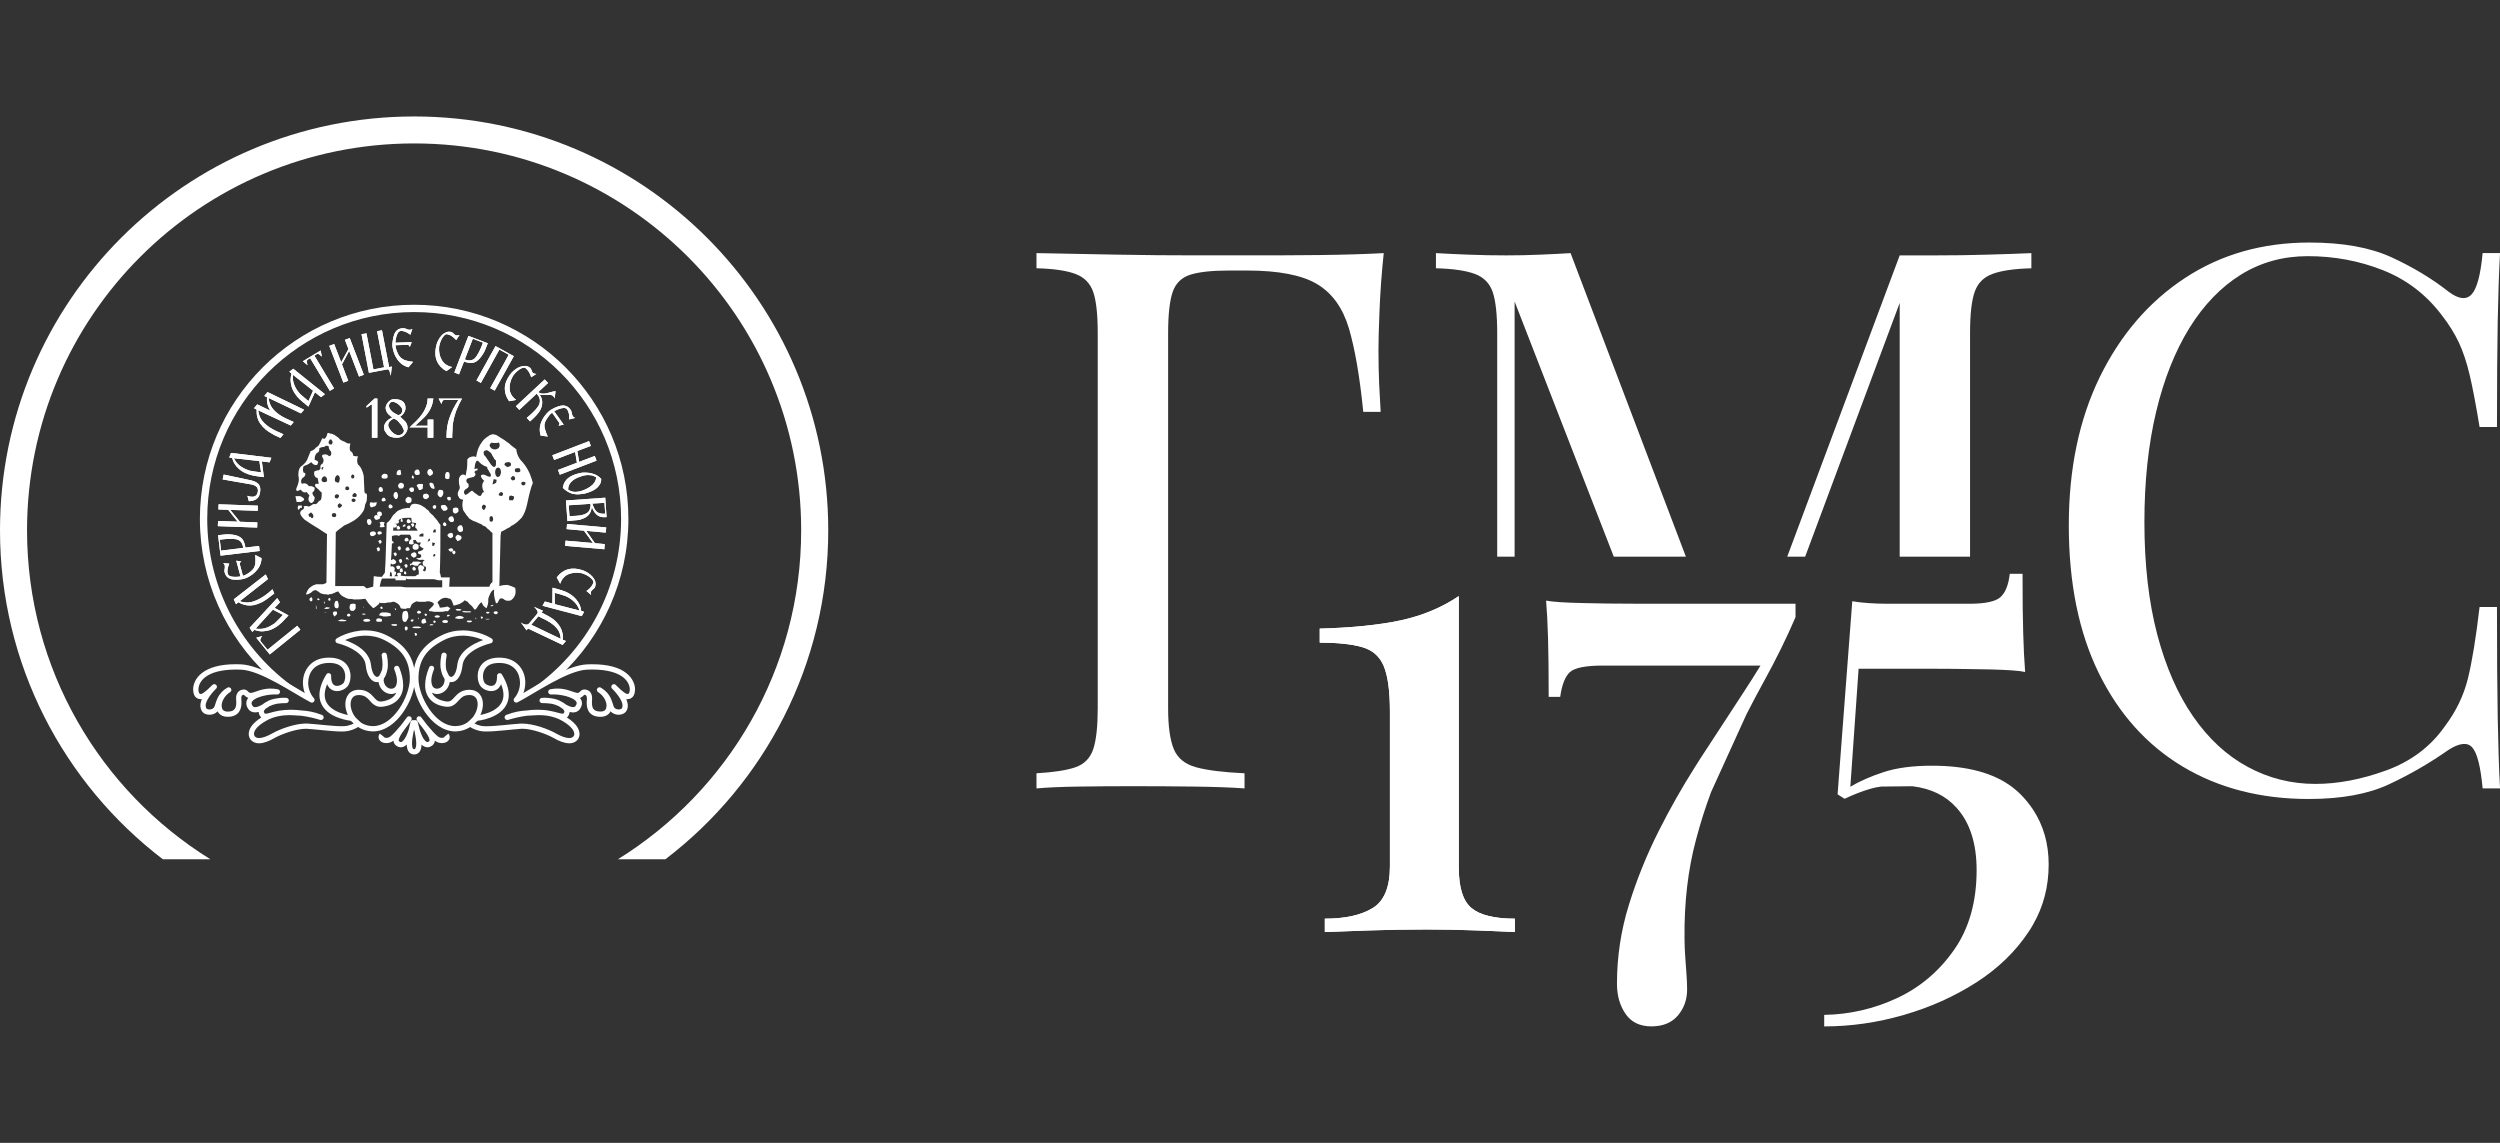 <?xml version="1.0" encoding="utf-8"?>
<!-- Generator: Adobe Illustrator 16.0.0, SVG Export Plug-In . SVG Version: 6.00 Build 0)  -->
<!DOCTYPE svg PUBLIC "-//W3C//DTD SVG 1.1//EN" "http://www.w3.org/Graphics/SVG/1.1/DTD/svg11.dtd">
<svg version="1.1" id="Layer_1" xmlns="http://www.w3.org/2000/svg" xmlns:xlink="http://www.w3.org/1999/xlink" x="0px" y="0px"
	 width="198.425px" height="90.708px" viewBox="4.252 11.339 198.425 90.708" enable-background="new 4.252 11.339 198.425 90.708"
	 xml:space="preserve">
<rect x="4.252" y="11.339" width="198.425" height="90.708" fill="#333333" stroke="none"/>
<g>
	<path fill="#FFFFFF" d="M113.66,39.112c0-0.761,0.031-1.852,0.09-3.27c0.062-1.422,0.166-2.891,0.33-4.413
		c-1.48,0.079-3.172,0.131-5.072,0.153c-1.9,0.021-3.598,0.025-5.078,0.025h-4.774c-1.979,0-4.089-0.016-6.333-0.058
		c-2.242-0.042-4.342-0.079-6.306-0.121v1.202c1.359,0.036,2.394,0.188,3.093,0.451c0.698,0.257,1.17,0.74,1.412,1.438
		c0.241,0.698,0.357,1.79,0.357,3.27v29.766c0,1.438-0.116,2.52-0.357,3.244c-0.242,0.719-0.714,1.195-1.412,1.437
		c-0.699,0.243-1.733,0.399-3.093,0.479v1.201c0.84-0.079,1.942-0.125,3.303-0.146c1.359-0.021,2.825-0.031,4.383-0.031
		c1.64,0,3.262,0.01,4.863,0.031c1.602,0.021,2.925,0.067,3.965,0.146v-1.201c-1.681-0.079-2.962-0.235-3.845-0.479
		c-0.881-0.241-1.47-0.718-1.769-1.437c-0.299-0.725-0.451-1.806-0.451-3.244V37.79c0-1.479,0.121-2.571,0.357-3.27
		c0.241-0.697,0.713-1.159,1.412-1.38c0.703-0.221,1.732-0.33,3.093-0.33h1.381c2.521,0,4.385,0.361,5.586,1.081
		c1.199,0.719,2.037,1.89,2.521,3.511c0.477,1.622,0.861,3.83,1.139,6.628h1.381c-0.037-0.635-0.078-1.381-0.121-2.22
		C113.682,40.97,113.66,40.073,113.66,39.112"/>
	<path fill="#FFFFFF" d="M128.908,31.429c-0.641,0.043-1.428,0.079-2.367,0.121c-0.941,0.042-1.854,0.059-2.736,0.059
		c-0.998,0-2.012-0.017-3.029-0.059c-1.02-0.042-1.869-0.078-2.553-0.121v1.203c1.361,0.035,2.391,0.188,3.094,0.45
		c0.697,0.258,1.17,0.74,1.412,1.438c0.236,0.697,0.357,1.789,0.357,3.269v17.732h1.381V35.271l7.871,20.251h5.723L128.908,31.429z
		 M162.027,31.55c-1.383,0.042-2.773,0.059-4.176,0.059h-2.82l-8.926,23.913h1.422l7.504-20.141v20.141h5.584V37.79
		c0-1.479,0.119-2.571,0.361-3.269c0.24-0.698,0.709-1.181,1.412-1.438c0.699-0.262,1.729-0.415,3.094-0.45v-1.203
		C164.559,31.472,163.408,31.508,162.027,31.55"/>
	<path fill="#FFFFFF" d="M202.436,59.516h-1.381c-0.283,2.439-0.594,4.34-0.93,5.699c-0.34,1.358-0.955,2.619-1.832,3.778
		c-1.123,1.601-2.662,2.766-4.625,3.485c-1.959,0.717-3.844,1.08-5.641,1.08c-1.922,0-3.719-0.452-5.377-1.354
		c-1.664-0.898-3.104-2.23-4.322-3.988c-1.223-1.764-2.174-3.931-2.855-6.513c-0.678-2.581-1.02-5.553-1.02-8.911
		c0-3.243,0.311-6.161,0.93-8.764c0.619-2.599,1.504-4.817,2.643-6.66c1.143-1.836,2.504-3.248,4.084-4.229
		c1.582-0.981,3.352-1.469,5.314-1.469c2.078,0,4.064,0.367,5.943,1.107c1.885,0.744,3.443,1.931,4.684,3.573
		c0.562,0.719,1.01,1.438,1.352,2.157c0.34,0.725,0.629,1.589,0.871,2.612c0.24,1.019,0.498,2.389,0.781,4.109h1.381
		c0-3.479,0.021-6.281,0.059-8.401c0.041-2.12,0.1-3.92,0.184-5.4h-1.381c-0.162,1.722-0.451,2.813-0.871,3.271
		c-0.422,0.46-1.035,0.393-1.834-0.21c-1.322-1.04-2.83-1.947-4.529-2.729c-1.703-0.782-3.875-1.17-6.518-1.17
		c-3.723,0-7.016,0.938-9.877,2.817c-2.863,1.884-5.115,4.503-6.76,7.861c-1.637,3.364-2.457,7.284-2.457,11.767
		c0,4.561,0.787,8.459,2.367,11.702c1.582,3.237,3.803,5.72,6.664,7.441c2.867,1.716,6.197,2.577,10.004,2.577
		c2.6,0,4.73-0.389,6.391-1.171c1.664-0.777,3.234-1.689,4.715-2.729c0.883-0.561,1.514-0.619,1.891-0.178
		c0.385,0.44,0.652,1.517,0.814,3.237h1.381c-0.084-1.518-0.143-3.39-0.184-5.609C202.457,66.087,202.436,63.153,202.436,59.516"/>
	<path fill="#FFFFFF" d="M124.488,84.253v1.062c-0.678-0.032-1.666-0.08-2.961-0.127c-1.297-0.051-2.643-0.078-4.023-0.078
		c-1.623,0-3.178,0.027-4.658,0.078c-1.486,0.047-2.631,0.095-3.443,0.127v-1.062c1.623,0,2.887-0.282,3.795-0.839
		c0.914-0.556,1.371-1.659,1.371-3.311V67.807c0-1.616-0.162-2.812-0.482-3.589c-0.32-0.776-0.893-1.28-1.723-1.518
		c-0.824-0.235-1.949-0.356-3.365-0.356v-1.112c2.561-0.068,4.709-0.289,6.426-0.654c1.723-0.373,3.262-1.014,4.611-1.928v21.553
		c0,1.586,0.336,2.656,1.014,3.212C121.721,83.971,122.871,84.253,124.488,84.253"/>
	<path fill="#FFFFFF" d="M140.057,74.214c-0.447,1.202-0.846,2.457-1.191,3.764c-0.641,2.392-0.945,5.006-0.914,7.84
		c0,0.441,0.021,0.902,0.053,1.392c0.031,0.492,0.068,0.965,0.1,1.416c0.035,0.456,0.053,0.871,0.053,1.244
		c0,0.808-0.246,1.496-0.734,2.072c-0.49,0.572-1.188,0.861-2.102,0.861c-0.908,0-1.596-0.332-2.047-0.987
		c-0.457-0.662-0.684-1.458-0.684-2.403c0-2.126,0.311-4.198,0.936-6.224c0.625-2.026,1.422-4.005,2.404-5.945
		c0.877-1.737,1.832-3.428,2.877-5.069c0.115-0.194,0.242-0.385,0.361-0.572c0.863-1.327,1.709-2.624,2.543-3.894
		c0.203-0.321,0.414-0.636,0.619-0.95c0.1-0.158,0.205-0.315,0.305-0.468c0.467-0.713,0.92-1.422,1.346-2.125h-1.104h-1.533h-5.65
		h-4.223c-1.381,0-2.258,0.178-2.631,0.531c-0.371,0.355-0.623,1.006-0.756,1.951h-0.914c0-1.957-0.016-3.51-0.051-4.656
		c-0.033-1.148-0.084-2.14-0.154-2.983c0.475,0.098,1.473,0.167,2.988,0.197c1.275,0.032,2.557,0.048,3.834,0.048
		c0.24,0.006,0.482,0.006,0.725,0.006h4.967h5.23h1.424h0.629v1.064c-0.707,1.648-1.561,3.38-2.557,5.185
		c-0.451,0.819-0.902,1.67-1.344,2.54L140.057,74.214z"/>
	<path fill="#FFFFFF" d="M121.049,83.415c-0.678-0.556-1.014-1.626-1.014-3.212V58.65c-1.35,0.913-2.889,1.554-4.611,1.926
		c-1.717,0.367-3.865,0.588-6.426,0.656v1.112c1.416,0,2.541,0.121,3.365,0.357c0.83,0.235,1.402,0.739,1.721,1.517
		c0.322,0.777,0.486,1.973,0.486,3.589v12.297c0,1.651-0.459,2.755-1.371,3.311c-0.91,0.557-2.174,0.84-3.797,0.84v1.061
		c0.814-0.031,1.957-0.079,3.443-0.126c1.48-0.053,3.035-0.079,4.658-0.079c1.381,0,2.725,0.026,4.023,0.079
		c1.297,0.047,2.283,0.095,2.961,0.126v-1.061C122.871,84.254,121.719,83.971,121.049,83.415"/>
	<path fill="#FFFFFF" d="M153.551,73.769c-0.324,0.042-0.619,0.105-0.891,0.189c-0.625,0.183-1.293,0.445-2.002,0.781l-0.555-0.352
		l0.066-0.896l0.059-0.783l1.039-13.649c0.373,0.064,0.803,0.115,1.293,0.147c0.486,0.036,0.965,0.052,1.443,0.052h1.027h5.584
		c1.234-0.005,2.035-0.183,2.42-0.529c0.389-0.357,0.635-0.972,0.734-1.848h1.014c0,2.026,0.016,3.601,0.053,4.729
		c0.031,1.134,0.082,2.151,0.152,3.064c-0.441-0.104-1.371-0.168-2.787-0.204c-0.531-0.012-1.057-0.021-1.586-0.026
		c-0.887-0.016-1.781-0.026-2.668-0.026h-2.916h-3.26l-0.576,8.218l-0.08,1.145c0.74-0.441,1.627-0.83,2.656-1.164
		c1.029-0.337,2.307-0.505,3.822-0.505c2.768,0,4.9,0.572,6.396,1.716c0.221,0.168,0.424,0.347,0.615,0.535
		c0.389,0.388,0.725,0.798,1.012,1.233c0.826,1.255,1.24,2.702,1.24,4.355c0,1.737-0.408,3.327-1.24,4.771
		c-0.098,0.184-0.215,0.362-0.33,0.54c-1.045,1.586-2.436,2.934-4.174,4.051c-1.74,1.113-3.654,1.974-5.744,2.578
		c-2.096,0.608-4.201,0.913-6.328,0.913V91.89c2.021-0.032,3.953-0.479,5.797-1.339c1.838-0.861,3.344-2.146,4.527-3.846
		c1.182-1.7,1.773-3.806,1.773-6.298c0-2.125-0.529-3.779-1.596-4.96c-0.861-0.96-2.031-1.527-3.508-1.705h-0.01L153.551,73.769z"/>
	<path fill="#FFFFFF" d="M4.252,53.43c0-18.145,14.716-32.847,32.87-32.847c18.15,0,32.868,14.702,32.868,32.847
		c0,10.645-5.066,20.109-12.923,26.107h-3.77c8.729-5.412,14.545-15.08,14.545-26.107c0-16.962-13.752-30.707-30.72-30.707
		c-16.97,0-30.724,13.745-30.724,30.707c0,11.027,5.818,20.695,14.548,26.107h-3.771C9.321,73.54,4.252,64.075,4.252,53.43"/>
	<path fill="#FFFFFF" d="M20.118,52.524c0-9.387,7.61-16.996,17.005-16.996c9.392,0,17.004,7.609,17.004,16.996
		c0,4.904-2.078,9.329-5.409,12.437c-0.652,0.274-1.315,0.652-1.926,1.018h-0.256c4.239-2.972,7.012-7.89,7.012-13.454
		c0-9.066-7.353-16.417-16.424-16.417c-9.072,0-16.424,7.351-16.424,16.417c0,5.564,2.77,10.482,7.006,13.454h-0.255
		c-0.614-0.365-1.27-0.743-1.922-1.018C22.2,61.853,20.118,57.428,20.118,52.524"/>
	<path fill="#FFFFFF" d="M36.653,70.943c-0.08-0.147-0.11-0.312-0.116-0.51c-0.127,0.129-0.274,0.208-0.468,0.22
		c-0.092,0-0.187-0.026-0.266-0.069c-0.187-0.082-0.317-0.27-0.326-0.458c-0.003,0-0.005,0.007-0.011,0.009
		c-0.172,0.13-0.365,0.185-0.545,0.185c-0.147,0-0.291-0.036-0.406-0.109c-0.114-0.071-0.218-0.201-0.218-0.37
		c-0.004-0.103,0.038-0.202,0.104-0.279l0.326,0.266c-0.006,0.003-0.009,0.008-0.012,0.014c0.003,0,0.015,0.012,0.027,0.016
		c0.033,0.021,0.104,0.049,0.18,0.046c0.095,0,0.201-0.029,0.299-0.1c0.229-0.169,0.586-0.57,0.882-0.931
		c0.137-0.188,0.294-0.392,0.451-0.603c0.067-0.093,0.191-0.108,0.287-0.046c0.092,0.063,0.119,0.19,0.053,0.282
		c-0.091,0.147-0.267,0.38-0.467,0.635c-0.095,0.119-0.178,0.237-0.25,0.348c-0.189,0.272-0.284,0.51-0.281,0.603
		c0.009,0.063,0,0.063,0.092,0.122c0.035,0.021,0.059,0.021,0.082,0.021c0.072,0.015,0.261-0.137,0.416-0.461
		c0.074-0.146,0.141-0.322,0.201-0.507c0.038-0.193,0.091-0.402,0.148-0.625c0.03-0.104,0.142-0.168,0.248-0.145
		c0.012,0,0.027,0.006,0.04,0.009c0.013-0.003,0.024-0.009,0.037-0.009c0.107-0.023,0.216,0.04,0.246,0.145
		c0.061,0.218,0.11,0.423,0.155,0.614c0.059,0.188,0.126,0.367,0.198,0.518c0.15,0.324,0.34,0.476,0.417,0.461
		c0.021,0,0.044-0.001,0.08-0.021c0.089-0.059,0.08-0.059,0.092-0.122c0.006-0.093-0.092-0.33-0.28-0.603
		c-0.073-0.11-0.159-0.229-0.251-0.352c-0.204-0.251-0.373-0.483-0.471-0.631c-0.059-0.092-0.038-0.219,0.057-0.282
		c0.092-0.062,0.219-0.047,0.284,0.046c0.157,0.211,0.316,0.414,0.456,0.603c0.297,0.36,0.649,0.762,0.882,0.931
		c0.094,0.07,0.202,0.1,0.296,0.1c0.104,0.003,0.19-0.046,0.207-0.062c-0.003-0.002-0.003-0.011-0.011-0.018l0.325-0.262
		c0.062,0.077,0.105,0.177,0.105,0.279c0,0.169-0.105,0.299-0.219,0.37c-0.116,0.073-0.258,0.109-0.406,0.109
		c-0.18,0-0.374-0.055-0.544-0.185c-0.003-0.002-0.008-0.009-0.011-0.009c-0.01,0.188-0.137,0.376-0.326,0.458
		c-0.078,0.043-0.172,0.069-0.264,0.069c-0.192-0.012-0.347-0.091-0.471-0.22c-0.006,0.198-0.035,0.362-0.114,0.51
		c-0.085,0.167-0.274,0.281-0.468,0.278h-0.016C36.916,71.221,36.733,71.105,36.653,70.943 M36.952,70.357
		c0,0.189,0.026,0.324,0.064,0.383c0.042,0.056,0.037,0.056,0.105,0.062c0.064-0.006,0.061-0.006,0.103-0.062
		c0.032-0.059,0.065-0.193,0.065-0.383c0-0.247-0.047-0.588-0.138-0.995c-0.01-0.039-0.022-0.071-0.03-0.107
		c-0.009,0.036-0.028,0.079-0.037,0.114C37,69.772,36.952,70.11,36.952,70.357"/>
	<path fill="#FFFFFF" d="M49.424,70.334c-0.37-0.004-0.779-0.164-1.204-0.405c-0.62-0.354-1.784-0.752-2.518-0.75
		c-0.032,0-0.063,0.004-0.092,0.006c-0.622,0.034-1.924,0.211-2.746,0.213c-0.201-0.002-0.373-0.009-0.518-0.044
		c-0.641-0.143-0.9-0.404-0.924-0.431c-0.072-0.081-0.075-0.205-0.003-0.279c0.026-0.012,0.329-0.396,0.662-0.507l0.037-0.012
		c0.192-0.017,0.746-0.112,1.23-0.366c0.481-0.261,0.865-0.641,0.865-1.269c0-0.234-0.053-0.515-0.188-0.847
		c-0.044,0.105-0.098,0.194-0.166,0.272c-0.165,0.203-0.405,0.278-0.623,0.276c-0.318-0.002-0.61-0.14-0.801-0.338
		c-0.175-0.194-0.264-0.496-0.27-0.845c0-0.326,0.095-0.692,0.373-0.99c0.272-0.288,0.707-0.481,1.323-0.481
		c0.068,0,0.133,0,0.201,0.006c1.262,0.068,1.896,1.036,1.883,1.98c-0.003,0.284-0.053,0.562-0.151,0.823
		c1.406-0.82,3.515-2.205,5.072-2.278c0.137-0.004,0.269-0.007,0.4-0.007c1.294,0,2.138,0.274,2.664,0.678
		c0.528,0.399,0.727,0.913,0.727,1.322c-0.012,0.312-0.092,0.581-0.344,0.713c-0.071,0.027-0.153,0.061-0.264,0.061
		c-0.035,0-0.059-0.004-0.091-0.005c0.077,0.173,0.121,0.349,0.124,0.517c0,0.146-0.033,0.288-0.103,0.404
		c-0.137,0.231-0.386,0.314-0.618,0.318c-0.226,0-0.475-0.08-0.647-0.275c-0.03,0.063-0.068,0.12-0.113,0.171
		c-0.148,0.166-0.383,0.264-0.648,0.267h-0.041c-0.421,0.003-0.729-0.144-0.898-0.381c-0.166-0.234-0.196-0.515-0.196-0.749
		c0-0.102,0.007-0.202,0.017-0.281v-0.068c-0.007-0.157-0.049-0.205-0.075-0.229c-0.03-0.022-0.081-0.036-0.128-0.042
		c-0.014,0.016-0.041,0.045-0.079,0.077c-0.056,0.057-0.146,0.131-0.272,0.173c0.095,0.115,0.163,0.262,0.163,0.429
		c0,0.154-0.065,0.31-0.167,0.459c-0.131,0.187-0.347,0.269-0.538,0.266c-0.098-0.004-0.186-0.018-0.277-0.041
		c-0.006,0.13-0.065,0.269-0.157,0.385c-0.019,0.018-0.039,0.038-0.058,0.058c0.736,0.46,0.999,0.921,1.002,1.307
		c0,0.188-0.068,0.342-0.155,0.455c-0.165,0.202-0.411,0.285-0.657,0.285H49.424z M48.424,69.574c0.389,0.219,0.758,0.346,1,0.344
		c0.168,0,0.269-0.048,0.347-0.136c0.027-0.038,0.063-0.095,0.063-0.188c0-0.192-0.148-0.563-0.917-1.02
		c-0.385-0.229-0.811-0.36-1.247-0.433c-0.186-0.021-0.393-0.042-0.625-0.042c-0.086,0-0.171,0.003-0.263,0.009
		c-0.268,0.017-0.487,0.023-0.688,0.037c-0.539,0.068-1.06,0.194-1.525,0.333c-0.104,0.03-0.218-0.031-0.255-0.135
		c-0.039-0.108,0.018-0.221,0.121-0.262c0.667-0.254,1.102-0.32,1.624-0.352c0.281-0.043,0.573-0.058,0.865-0.058
		c0.308,0,0.625,0.02,0.933,0.079c0.542,0.096,0.897,0.245,1.049,0.231c0.062-0.002,0.053-0.002,0.073-0.018
		c0.056-0.064,0.065-0.111,0.068-0.147c0.006-0.046-0.038-0.133-0.136-0.222c-0.125-0.078-0.233-0.151-0.317-0.212
		c-0.174-0.082-0.384-0.154-0.604-0.192c-0.237-0.034-0.488-0.048-0.713-0.047c-0.107,0-0.202-0.089-0.205-0.202
		c-0.006-0.107,0.081-0.206,0.191-0.211c0.072-0.012,0.138-0.012,0.208-0.012c0.188,0,0.375,0.017,0.555,0.049
		c0.281,0.04,0.557,0.115,0.778,0.257c0.133,0.066,0.26,0.148,0.364,0.234c0.203,0.114,0.423,0.21,0.571,0.205
		c0.098-0.003,0.146-0.021,0.196-0.091c0.071-0.099,0.092-0.166,0.092-0.214c0-0.077-0.036-0.146-0.134-0.236
		c-0.097-0.087-0.255-0.172-0.447-0.245c-0.376-0.144-0.883-0.223-1.294-0.223c-0.056,0-0.117,0.002-0.167,0.006
		c-0.108,0.006-0.206-0.077-0.222-0.187c-0.012-0.104,0.065-0.209,0.17-0.228c0.203-0.039,0.396-0.055,0.57-0.055
		c0.694,0,1.165,0.257,1.481,0.33c0.045,0.014,0.079,0.017,0.109,0.017c0.078-0.003,0.108-0.023,0.169-0.08
		c0.063-0.043,0.13-0.178,0.348-0.194c0.108,0,0.266,0.02,0.408,0.126c0.144,0.11,0.233,0.316,0.23,0.561c0,0.032,0,0.064-0.004,0.1
		c-0.004,0.081-0.008,0.163-0.008,0.25c-0.006,0.2,0.03,0.387,0.115,0.503c0.085,0.114,0.226,0.208,0.561,0.213h0.032
		c0.344-0.024,0.436-0.172,0.451-0.468c0.006-0.324-0.219-0.791-0.661-1.069h-0.003c-0.003-0.005-0.003-0.005-0.009-0.009
		c-0.094-0.06-0.124-0.187-0.062-0.283c0.059-0.098,0.19-0.128,0.284-0.068c0.797,0.474,0.856,1.068,1.022,1.5
		c0.048,0.146,0.212,0.23,0.395,0.23c0.134,0,0.235-0.057,0.25-0.093c0.036-0.062,0.053-0.13,0.053-0.211
		c0.007-0.272-0.233-0.748-0.829-1.354h-0.003h-0.004V65.99c-0.028-0.024-0.04-0.054-0.048-0.082v-0.004
		c-0.004,0-0.004-0.005-0.004-0.005v-0.007c0,0-0.006,0-0.006-0.003v-0.027V65.86v-0.005v-0.008c0-0.052,0.025-0.11,0.065-0.146
		c0.04-0.04,0.089-0.063,0.149-0.063c0.05,0,0.101,0.023,0.14,0.063h0.003h0.003v0.008c0.013,0.005,0.02,0.018,0.032,0.033
		c0.58,0.589,0.832,0.691,0.888,0.681c0.022,0,0.045-0.007,0.095-0.03c0-0.003,0,0,0.009-0.012c0.01-0.012,0.024-0.03,0.042-0.061
		c0.02-0.059,0.044-0.147,0.044-0.257c-0.006-0.545-0.498-1.57-2.973-1.584c-0.125,0-0.249,0.002-0.382,0.007
		c-1.587,0.05-4.204,1.895-5.558,2.598c-0.093,0.042-0.199,0.02-0.261-0.057c-0.062-0.083-0.058-0.194,0.006-0.271
		c0.292-0.329,0.454-0.784,0.454-1.231c-0.016-0.78-0.447-1.494-1.487-1.563c-0.059-0.001-0.122-0.005-0.177-0.005
		c-0.536,0.004-0.838,0.153-1.021,0.352c-0.184,0.198-0.255,0.457-0.255,0.702c-0.006,0.262,0.092,0.505,0.15,0.558
		c0.092,0.107,0.32,0.215,0.5,0.212c0.124-0.004,0.222-0.038,0.306-0.134c0.085-0.092,0.159-0.276,0.159-0.596v-0.07
		c-0.002-0.094,0.06-0.178,0.149-0.203c0.095-0.027,0.188,0.012,0.235,0.089c0.383,0.63,0.546,1.163,0.546,1.625
		c0.003,0.828-0.54,1.354-1.093,1.635c-0.539,0.287-1.111,0.387-1.356,0.413c-0.05,0.022-0.174,0.111-0.266,0.196
		c-0.003,0.007-0.012,0.013-0.021,0.021c0.113,0.057,0.287,0.134,0.54,0.193c0.088,0.019,0.242,0.031,0.428,0.031
		c0.771,0,2.071-0.178,2.725-0.212c0.036,0,0.077,0,0.113,0C46.567,68.773,47.734,69.179,48.424,69.574"/>
	<path fill="#FFFFFF" d="M40.391,69.393c-0.99-0.009-1.819-0.687-2.405-1.524c-0.583-0.847-0.939-1.869-0.939-2.679
		c-0.008-1.603,0.765-2.687,2.239-3.418c0.58-0.291,1.164-0.398,1.688-0.398c1.309,0,2.281,0.63,2.298,0.643l-0.112,0.172
		l0.112-0.172c0.068,0.042,0.107,0.123,0.091,0.21c-0.014,0.084-0.075,0.146-0.159,0.167c0,0-0.13,0.031-0.332,0.096
		c-0.207,0.068-0.48,0.171-0.761,0.319c-0.557,0.295-1.09,0.74-1.149,1.338c-0.048,0.417-0.15,0.734-0.299,0.962
		c-0.145,0.23-0.359,0.371-0.595,0.371c-0.045,0-0.08-0.005-0.118-0.011c-0.091,0.588-0.554,0.955-1.017,0.954
		c-0.136,0.001-0.27-0.04-0.399-0.103c0.168,0.36,0.509,0.587,1.099,0.688c0.047,0.013,0.088,0.013,0.133,0.013
		c0.263,0,0.37-0.138,0.598-0.389c0.208-0.231,0.522-0.526,1.079-0.544c0.022,0,0.047-0.002,0.067-0.002
		c0.337,0,0.628,0.128,0.809,0.347c0.184,0.217,0.263,0.5,0.263,0.796c-0.003,0.918-0.751,2.079-2.065,2.156
		c-0.043,0-0.081,0.009-0.117,0.009H40.391z M39.475,62.146c-1.387,0.712-1.999,1.583-2.009,3.044
		c-0.005,0.691,0.324,1.663,0.863,2.44c0.538,0.779,1.276,1.346,2.061,1.341c0.029,0,0.067,0,0.095-0.005
		c1.057-0.048,1.679-1.028,1.679-1.738c0-0.226-0.06-0.406-0.164-0.525c-0.104-0.123-0.249-0.196-0.492-0.2h-0.045
		c-0.423,0.022-0.583,0.191-0.789,0.415c-0.203,0.215-0.444,0.522-0.91,0.52c-0.062,0-0.129-0.007-0.198-0.019
		c-1.016-0.137-1.588-0.815-1.569-1.712c0-0.424,0.109-0.891,0.314-1.396c0.003-0.002,0.003-0.005,0.003-0.009V64.3h0.002
		c0.045-0.102,0.164-0.146,0.262-0.104c0.006,0,0.009,0,0.011,0.003c0.003,0,0.003,0.004,0.01,0.004h0.002v0.003h0.003h0.007
		c0,0.002,0,0.002,0.005,0.005c0.035,0.021,0.065,0.057,0.077,0.095c0.023,0.053,0.023,0.111,0.003,0.16
		c-0.154,0.382-0.212,0.681-0.209,0.908c0.02,0.503,0.225,0.619,0.446,0.626c0.248,0,0.555-0.2,0.605-0.623
		c0.003-0.019,0.003-0.038,0.003-0.062c0-0.048-0.007-0.091-0.024-0.133c-0.024-0.036-0.055-0.08-0.074-0.118
		c-0.077-0.132-0.134-0.29-0.172-0.463c-0.042-0.149-0.068-0.318-0.068-0.531c0-0.211,0.026-0.46,0.083-0.763
		c0.009-0.014,0.009-0.023,0.015-0.034l0.003-0.003v-0.004v-0.001c0.011-0.036,0.037-0.068,0.073-0.093
		c0.026-0.017,0.056-0.03,0.088-0.032h0.003h0.012c0.017-0.004,0.032,0,0.053,0.002h0.007h0.005c0.05,0.015,0.092,0.048,0.124,0.087
		c0.011,0.023,0.021,0.048,0.03,0.073v0.003v0.002v0.004v0.001c0,0,0,0.002,0.003,0.007v0.004v0.051L39.7,63.376v0.003v0.006v0.006
		c-0.051,0.237-0.068,0.458-0.068,0.654c-0.003,0.173,0.017,0.335,0.041,0.463c0.03,0.084,0.062,0.152,0.095,0.223
		c0.035,0.072,0.08,0.146,0.116,0.233c0.067,0.075,0.136,0.102,0.183,0.1c0.056,0,0.148-0.034,0.248-0.187
		c0.098-0.146,0.193-0.402,0.234-0.775c0.094-0.827,0.767-1.345,1.368-1.664c0.247-0.128,0.486-0.224,0.685-0.299
		c-0.044-0.018-0.095-0.04-0.146-0.057c-0.375-0.147-0.897-0.291-1.483-0.291C40.505,61.792,39.99,61.882,39.475,62.146"/>
	<path fill="#FFFFFF" d="M24.148,70.045c-0.089-0.108-0.154-0.268-0.154-0.456c0.003-0.383,0.267-0.842,0.998-1.302
		c-0.017-0.017-0.038-0.037-0.056-0.059c-0.095-0.115-0.148-0.254-0.155-0.388c-0.091,0.027-0.186,0.041-0.278,0.041
		c-0.189,0.003-0.406-0.071-0.539-0.263c-0.106-0.144-0.163-0.306-0.163-0.458c0-0.168,0.062-0.314,0.157-0.433
		c-0.201-0.062-0.314-0.21-0.353-0.243c-0.05,0-0.095,0.016-0.125,0.039c-0.03,0.027-0.074,0.064-0.074,0.225v0.074
		c0.011,0.08,0.014,0.17,0.014,0.272c0,0.24-0.032,0.512-0.198,0.748c-0.166,0.239-0.477,0.397-0.891,0.387h-0.045
		c-0.267-0.002-0.503-0.096-0.651-0.268c-0.044-0.048-0.08-0.104-0.112-0.164c-0.169,0.19-0.418,0.271-0.642,0.271
		c-0.241-0.005-0.486-0.081-0.62-0.314c-0.067-0.125-0.103-0.263-0.103-0.408c0-0.169,0.041-0.34,0.118-0.517
		c-0.03,0-0.056,0.006-0.083,0.006c-0.113,0-0.199-0.033-0.268-0.061c-0.254-0.128-0.333-0.404-0.343-0.713
		c0-0.411,0.193-0.926,0.723-1.323c0.53-0.403,1.371-0.68,2.666-0.68c0.13,0,0.263,0.002,0.4,0.009
		c1.553,0.073,3.665,1.461,5.072,2.278c-0.095-0.261-0.145-0.539-0.145-0.819c-0.012-0.944,0.618-1.916,1.877-1.984
		c0.068-0.005,0.136-0.005,0.205-0.005c0.612-0.004,1.054,0.191,1.327,0.482c0.269,0.293,0.368,0.662,0.368,0.988
		c-0.007,0.354-0.093,0.651-0.27,0.845c-0.19,0.196-0.482,0.338-0.802,0.34c-0.213,0.003-0.457-0.079-0.622-0.277
		c-0.069-0.075-0.119-0.167-0.164-0.271c-0.138,0.33-0.195,0.61-0.195,0.844c0.003,0.63,0.391,1.009,0.873,1.267
		c0.48,0.26,1.033,0.351,1.229,0.372l-0.024,0.208l-0.053,0.2l0.053-0.2l0.024-0.208l0.03,0.009
		c0.337,0.111,0.645,0.495,0.667,0.504c0.07,0.08,0.067,0.204-0.003,0.284c-0.025,0.023-0.283,0.286-0.925,0.429
		c-0.142,0.035-0.317,0.043-0.518,0.046c-0.824-0.003-2.121-0.185-2.749-0.214c-0.027,0-0.059-0.003-0.092-0.003
		c-0.726-0.005-1.891,0.392-2.514,0.745c-0.423,0.239-0.835,0.406-1.208,0.409h-0.009C24.56,70.337,24.314,70.248,24.148,70.045
		 M25.327,68.575c-0.774,0.453-0.921,0.827-0.916,1.015c0,0.093,0.033,0.154,0.057,0.188c0.082,0.094,0.177,0.138,0.346,0.139
		c0.248,0.003,0.613-0.127,1.004-0.344c0.689-0.394,1.856-0.804,2.718-0.807c0.039,0,0.079,0,0.115,0.003
		c0.658,0.031,1.953,0.21,2.725,0.21c0.184,0,0.337-0.013,0.429-0.03c0.255-0.06,0.426-0.133,0.538-0.194
		c-0.008-0.009-0.014-0.012-0.017-0.021c-0.092-0.084-0.219-0.175-0.266-0.191c-0.246-0.033-0.818-0.132-1.359-0.414
		c-0.552-0.287-1.1-0.806-1.093-1.639c0-0.462,0.162-0.992,0.547-1.624c0.044-0.08,0.146-0.116,0.234-0.093
		c0.093,0.031,0.151,0.113,0.147,0.208c-0.003,0.02-0.003,0.043-0.003,0.065c0,0.323,0.081,0.504,0.16,0.6
		c0.083,0.096,0.188,0.13,0.309,0.134c0.186,0.002,0.404-0.104,0.503-0.216c0.057-0.045,0.154-0.288,0.148-0.554
		c0-0.246-0.073-0.508-0.255-0.702c-0.184-0.199-0.482-0.351-1.019-0.354c-0.056,0-0.116,0.004-0.181,0.009
		c-1.033,0.072-1.471,0.782-1.486,1.566c0,0.443,0.16,0.9,0.457,1.23c0.062,0.072,0.068,0.186,0.005,0.264
		c-0.059,0.082-0.169,0.106-0.261,0.062c-1.356-0.705-3.97-2.549-5.56-2.597c-0.133-0.007-0.258-0.007-0.382-0.007
		c-2.479,0.012-2.964,1.038-2.97,1.583c-0.003,0.158,0.047,0.284,0.08,0.315l0.015,0.014c0.052,0.022,0.07,0.029,0.098,0.029
		c0.05,0.015,0.302-0.093,0.879-0.684c0.015-0.014,0.024-0.025,0.038-0.033v-0.005c0.027-0.025,0.057-0.044,0.095-0.051
		c0,0,0-0.004,0.004-0.004h0.003h0.006h0.003c0.021-0.005,0.038-0.005,0.059-0.003h0.003h0.005c0.031,0.003,0.058,0.014,0.083,0.03
		c0.003,0,0.003,0.002,0.003,0.002c0.004,0.005,0.004,0.005,0.007,0.005c0,0.004,0,0.004,0.003,0.004h0.002h0.006v0.003l0.003,0.004
		H21.4v0.002c0.003,0,0.003,0.003,0.003,0.003l0.003,0.004c0.012,0.01,0.017,0.021,0.027,0.032l0.004,0.005v0.002v0.003
		c0.017,0.021,0.029,0.052,0.031,0.073v0.006c0.003,0.018,0.003,0.034,0,0.054c-0.002,0.043-0.023,0.084-0.059,0.119
		c-0.601,0.606-0.841,1.088-0.835,1.354c0.003,0.082,0.021,0.147,0.054,0.21c0.011,0.036,0.115,0.094,0.255,0.094
		c0.177,0,0.34-0.084,0.394-0.233c0.161-0.425,0.225-1.022,1.022-1.501c0.098-0.053,0.222-0.025,0.287,0.075
		c0.059,0.095,0.033,0.225-0.069,0.28c-0.447,0.282-0.678,0.75-0.675,1.082c0.021,0.288,0.106,0.438,0.453,0.467h0.039
		c0.331-0.004,0.464-0.102,0.55-0.216c0.09-0.118,0.125-0.314,0.122-0.51c0-0.083-0.002-0.165-0.011-0.244
		c-0.003-0.031-0.006-0.064-0.006-0.103c-0.004-0.244,0.095-0.443,0.236-0.555c0.143-0.107,0.296-0.128,0.409-0.128
		c0.216,0.019,0.278,0.15,0.343,0.195c0.065,0.055,0.087,0.074,0.173,0.076c0.026,0,0.061-0.002,0.108-0.011
		c0.317-0.077,0.785-0.334,1.484-0.334c0.175,0,0.36,0.02,0.566,0.056c0.105,0.019,0.179,0.12,0.171,0.228
		c-0.018,0.105-0.113,0.191-0.222,0.187c-0.054-0.003-0.11-0.006-0.166-0.006c-0.619-0.007-1.448,0.197-1.744,0.467
		c-0.097,0.092-0.13,0.16-0.13,0.237c0,0.05,0.02,0.115,0.085,0.212c0.057,0.074,0.101,0.091,0.201,0.096
		c0.142,0.007,0.373-0.094,0.575-0.21c0.104-0.087,0.226-0.163,0.355-0.232c0.225-0.142,0.504-0.217,0.788-0.253
		c0.178-0.037,0.365-0.053,0.549-0.053c0.07,0,0.141,0.002,0.209,0.008c0.116,0.008,0.201,0.104,0.196,0.216
		c-0.009,0.112-0.102,0.201-0.211,0.201c-0.219-0.001-0.477,0.013-0.707,0.045c-0.223,0.042-0.436,0.112-0.607,0.194
		c-0.09,0.062-0.199,0.131-0.323,0.212c-0.092,0.089-0.14,0.176-0.13,0.225c0,0.037,0.012,0.083,0.064,0.142
		c0.021,0.015,0.01,0.015,0.075,0.026c0.154,0.008,0.509-0.146,1.058-0.242c0.305-0.05,0.619-0.075,0.926-0.075
		c0.294,0,0.582,0.019,0.865,0.055c0.52,0.038,0.954,0.101,1.623,0.356c0.105,0.04,0.155,0.154,0.125,0.261
		c-0.041,0.104-0.157,0.164-0.263,0.137c-0.461-0.144-0.982-0.266-1.519-0.333c-0.2-0.013-0.423-0.024-0.689-0.041
		c-0.092-0.005-0.179-0.007-0.265-0.007c-0.239,0-0.45,0.023-0.639,0.048C26.121,68.215,25.706,68.346,25.327,68.575"/>
	<path fill="#FFFFFF" d="M33.73,69.384c-1.32-0.077-2.067-1.239-2.067-2.156c0-0.297,0.078-0.579,0.257-0.794
		c0.184-0.223,0.472-0.349,0.811-0.347h0.063c0.56,0.021,0.879,0.309,1.081,0.543c0.228,0.255,0.337,0.39,0.606,0.39
		c0.032,0,0.084-0.006,0.127-0.012c0.589-0.102,0.93-0.328,1.096-0.688c-0.124,0.062-0.26,0.103-0.399,0.102
		c-0.462,0.001-0.922-0.366-1.01-0.954c-0.039,0.006-0.076,0.013-0.116,0.013c-0.239,0-0.454-0.144-0.598-0.374
		c-0.154-0.227-0.255-0.547-0.302-0.961c-0.072-0.895-1.279-1.462-1.911-1.657c-0.2-0.067-0.334-0.097-0.334-0.097l0.046-0.204
		l0.114,0.178l-0.114-0.178l-0.046,0.204c-0.08-0.02-0.143-0.082-0.154-0.166c-0.018-0.086,0.021-0.168,0.092-0.211
		c0.012-0.012,0.986-0.64,2.292-0.642c0.524,0,1.111,0.104,1.694,0.401c1.471,0.728,2.244,1.812,2.236,3.415
		c0,0.812-0.356,1.833-0.939,2.676c-0.583,0.841-1.412,1.519-2.401,1.527C33.811,69.393,33.768,69.393,33.73,69.384 M32.245,66.702
		c-0.105,0.119-0.167,0.3-0.167,0.526c0,0.715,0.619,1.69,1.677,1.738c0.032,0.005,0.063,0.005,0.1,0.005
		c0.781,0.005,1.513-0.561,2.058-1.342c0.542-0.777,0.871-1.748,0.868-2.439c-0.012-1.462-0.628-2.334-2.017-3.048
		c-0.515-0.257-1.027-0.351-1.498-0.351c-0.666,0-1.25,0.185-1.625,0.349c0.198,0.074,0.438,0.17,0.684,0.298
		c0.608,0.317,1.273,0.834,1.369,1.663c0.044,0.373,0.137,0.628,0.233,0.779c0.108,0.144,0.193,0.184,0.255,0.184
		c0.042,0.005,0.109-0.024,0.178-0.1c0.036-0.084,0.08-0.161,0.116-0.23c0.032-0.073,0.064-0.142,0.092-0.228
		c0.026-0.126,0.046-0.288,0.046-0.457c0-0.19-0.02-0.399-0.061-0.635l-0.01-0.023c-0.008-0.048-0.003-0.086,0.015-0.124
		c0.003,0,0.003-0.002,0.003-0.007v-0.002v-0.003l0.007-0.003c0.002-0.009,0.008-0.023,0.02-0.035
		c0.031-0.043,0.072-0.065,0.123-0.075c0.015-0.002,0.029-0.002,0.041-0.002h0.008h0.003h0.003h0.01h0.005h0.006
		c0.003,0,0.003,0,0.003,0.002h0.009h0.003c0,0,0.007,0.003,0.008,0.003h0.008c0,0,0.002,0,0.002,0.007
		c0.006,0,0.015,0.004,0.024,0.007h0.003v0.004h0.005c0.003,0.002,0.006,0.004,0.006,0.004l0.003,0.006h0.003h0.007
		c0.002,0.002,0.005,0.002,0.005,0.002c0,0.004,0,0.004,0.003,0.004v0.003c0,0.003,0,0.003,0.002,0.007
		c0.04,0.029,0.063,0.067,0.074,0.12c0.062,0.304,0.083,0.551,0.083,0.762c0.006,0.213-0.021,0.382-0.062,0.525
		c-0.038,0.182-0.098,0.335-0.174,0.469c-0.024,0.041-0.047,0.082-0.077,0.117c-0.015,0.043-0.021,0.083-0.021,0.131v0.061
		c0.056,0.429,0.358,0.629,0.604,0.629c0.225-0.009,0.435-0.127,0.452-0.629c0-0.224-0.062-0.525-0.212-0.907
		c-0.013-0.023-0.017-0.049-0.017-0.07c0-0.087,0.05-0.169,0.131-0.199c0.107-0.045,0.229,0.006,0.273,0.114
		c0.204,0.506,0.314,0.973,0.314,1.396c0.018,0.898-0.557,1.576-1.576,1.713c-0.066,0.012-0.131,0.019-0.19,0.019
		c-0.47,0.003-0.719-0.305-0.909-0.52c-0.214-0.223-0.372-0.388-0.792-0.415h-0.049C32.487,66.505,32.342,66.58,32.245,66.702"/>
	<path fill="#FFFFFF" d="M24.592,61.956l0.471-0.135c-0.148,0.195-0.189,0.333-0.127,0.414l0.55,0.675l2.354-1.903l0.252,0.312
		l-2.428,1.963L24.592,61.956z"/>
	<path fill="#FFFFFF" d="M24.592,61.956l0.471-0.135c-0.148,0.195-0.189,0.333-0.127,0.414l0.55,0.675l2.354-1.903l0.252,0.312
		l-2.428,1.963L24.592,61.956z"/>
	<path fill="#FFFFFF" d="M25.91,59.728l-1.368,1.504c0.32,0.05,0.623,0.025,0.916-0.089c0.142-0.054,0.277-0.123,0.394-0.202
		l0.154-0.094c0.021-0.021,0.044-0.032,0.059-0.048c0.017-0.019,0.048-0.04,0.08-0.074c0.092-0.086,0.184-0.175,0.275-0.276
		l0.29-0.307L25.91,59.728z M26.256,58.807l0.216,0.33l-0.423,0.449l1.101,0.597l-0.34,0.361l-0.133,0.143l-0.159,0.145
		c-0.058,0.057-0.113,0.098-0.17,0.142c-0.046,0.036-0.103,0.075-0.159,0.116c-0.168,0.106-0.329,0.19-0.486,0.25
		c-0.153,0.05-0.333,0.089-0.526,0.104c-0.261,0.021-0.503-0.018-0.726-0.113l-0.171,0.164l-0.216-0.327L26.256,58.807z"/>
	<path fill="#FFFFFF" d="M25.91,59.728l-1.368,1.504c0.32,0.05,0.623,0.025,0.916-0.089c0.142-0.054,0.277-0.123,0.394-0.202
		l0.154-0.094c0.021-0.021,0.044-0.032,0.059-0.048c0.017-0.019,0.048-0.04,0.08-0.074c0.092-0.086,0.184-0.175,0.275-0.276
		l0.29-0.307L25.91,59.728z M26.256,58.807l0.216,0.33l-0.423,0.449l1.101,0.597l-0.34,0.361l-0.133,0.143l-0.159,0.145
		c-0.058,0.057-0.113,0.098-0.17,0.142c-0.046,0.036-0.103,0.075-0.159,0.116c-0.168,0.106-0.329,0.19-0.486,0.25
		c-0.153,0.05-0.333,0.089-0.526,0.104c-0.261,0.021-0.503-0.018-0.726-0.113l-0.171,0.164l-0.216-0.327L26.256,58.807z"/>
	<path fill="#FFFFFF" d="M25.344,56.929l0.175,0.373l-2.233,1.751c0.115,0.048,0.228,0.073,0.34,0.085
		c0.112,0.02,0.219,0.022,0.324,0.017c0.101-0.005,0.207-0.023,0.321-0.051c0.121-0.034,0.232-0.074,0.347-0.122
		c0.438-0.197,0.856-0.485,1.258-0.876l0.145,0.337l-0.371,0.283c-0.064,0.051-0.126,0.093-0.182,0.14
		c-0.057,0.034-0.118,0.075-0.19,0.126l-0.174,0.109l-0.187,0.089c-0.175,0.077-0.332,0.133-0.486,0.169
		c-0.07,0.018-0.145,0.027-0.222,0.032c-0.076,0.009-0.147,0.009-0.227,0.002c-0.078-0.002-0.152-0.012-0.226-0.029
		c-0.07-0.015-0.153-0.035-0.243-0.066c-0.11-0.037-0.224-0.085-0.335-0.159l-0.195,0.157l-0.175-0.389L25.344,56.929z"/>
	<path fill="#FFFFFF" d="M25.344,56.929l0.175,0.373l-2.233,1.751c0.115,0.048,0.228,0.073,0.34,0.085
		c0.112,0.02,0.219,0.022,0.324,0.017c0.101-0.005,0.207-0.023,0.321-0.051c0.121-0.034,0.232-0.074,0.347-0.122
		c0.438-0.197,0.856-0.485,1.258-0.876l0.145,0.337l-0.371,0.283c-0.064,0.051-0.126,0.093-0.182,0.14
		c-0.057,0.034-0.118,0.075-0.19,0.126l-0.174,0.109l-0.187,0.089c-0.175,0.077-0.332,0.133-0.486,0.169
		c-0.07,0.018-0.145,0.027-0.222,0.032c-0.076,0.009-0.147,0.009-0.227,0.002c-0.078-0.002-0.152-0.012-0.226-0.029
		c-0.07-0.015-0.153-0.035-0.243-0.066c-0.11-0.037-0.224-0.085-0.335-0.159l-0.195,0.157l-0.175-0.389L25.344,56.929z"/>
	<path fill="#FFFFFF" d="M21.959,56.028l0.492,0.046c-0.04,0.088-0.066,0.171-0.085,0.241c-0.01,0.034-0.017,0.069-0.028,0.097
		c-0.004,0.021-0.011,0.062-0.022,0.104c-0.019,0.139-0.019,0.251,0.005,0.335c0.035,0.133,0.125,0.21,0.266,0.241
		c0.217,0.046,0.466,0.046,0.755,0l-0.34-1.25l0.411,0.061c-0.08,0.05-0.125,0.102-0.142,0.165l0.263,0.973
		c0.091-0.021,0.182-0.057,0.279-0.114c0.098-0.052,0.192-0.118,0.297-0.197c0.13-0.1,0.234-0.21,0.301-0.334
		c0.03-0.055,0.054-0.115,0.08-0.192c0.015-0.065,0.03-0.145,0.033-0.229c0.009-0.168,0.004-0.362-0.018-0.592l0.507,0.262
		c-0.012,0.259-0.08,0.5-0.201,0.705c-0.122,0.208-0.288,0.395-0.498,0.559c-0.249,0.188-0.492,0.312-0.726,0.379
		c-0.115,0.024-0.231,0.043-0.358,0.053c-0.204,0.017-0.377,0.013-0.521-0.007c-0.145-0.021-0.273-0.078-0.388-0.165
		c-0.111-0.095-0.192-0.225-0.239-0.4c-0.007-0.025-0.013-0.043-0.016-0.062c-0.002-0.025-0.002-0.047-0.002-0.075
		c0.002-0.033,0.002-0.06,0.005-0.074c0-0.024,0.006-0.045,0.015-0.077l0.015-0.151c0-0.041-0.005-0.082-0.015-0.133
		C22.063,56.137,22.031,56.079,21.959,56.028"/>
	<path fill="#FFFFFF" d="M21.959,56.028l0.492,0.046c-0.04,0.088-0.066,0.171-0.085,0.241c-0.01,0.034-0.017,0.069-0.028,0.097
		c-0.004,0.021-0.011,0.062-0.022,0.104c-0.019,0.139-0.019,0.251,0.005,0.335c0.035,0.133,0.125,0.21,0.266,0.241
		c0.217,0.046,0.466,0.046,0.755,0l-0.34-1.25l0.411,0.061c-0.08,0.05-0.125,0.102-0.142,0.165l0.263,0.973
		c0.091-0.021,0.182-0.057,0.279-0.114c0.098-0.052,0.192-0.118,0.297-0.197c0.13-0.1,0.234-0.21,0.301-0.334
		c0.03-0.055,0.054-0.115,0.08-0.192c0.015-0.065,0.03-0.145,0.033-0.229c0.009-0.168,0.004-0.362-0.018-0.592l0.507,0.262
		c-0.012,0.259-0.08,0.5-0.201,0.705c-0.122,0.208-0.288,0.395-0.498,0.559c-0.249,0.188-0.492,0.312-0.726,0.379
		c-0.115,0.024-0.231,0.043-0.358,0.053c-0.204,0.017-0.377,0.013-0.521-0.007c-0.145-0.021-0.273-0.078-0.388-0.165
		c-0.111-0.095-0.192-0.225-0.239-0.4c-0.007-0.025-0.013-0.043-0.016-0.062c-0.002-0.025-0.002-0.047-0.002-0.075
		c0.002-0.033,0.002-0.06,0.005-0.074c0-0.024,0.006-0.045,0.015-0.077l0.015-0.151c0-0.041-0.005-0.082-0.015-0.133
		C22.063,56.137,22.031,56.079,21.959,56.028"/>
	<path fill="#FFFFFF" d="M21.999,54.14l-0.302,0.035l0.102,0.866l1.749-0.218c-0.015-0.169-0.066-0.308-0.139-0.419
		c-0.071-0.109-0.184-0.193-0.332-0.249C22.783,54.094,22.422,54.086,21.999,54.14 M21.56,53.818l0.575-0.063
		c0.021-0.003,0.041-0.005,0.068-0.008h0.094c0.025-0.003,0.048-0.003,0.066,0c0.015,0,0.049,0,0.1,0.005
		c0.11,0.003,0.235,0.021,0.368,0.042c0.044,0.01,0.092,0.018,0.136,0.029c0.047,0.011,0.089,0.024,0.133,0.044
		c0.077,0.032,0.148,0.068,0.21,0.104c0.125,0.089,0.223,0.197,0.285,0.337c0.065,0.138,0.115,0.303,0.136,0.495l1.081-0.133
		l0.051,0.397l-3.107,0.376L21.56,53.818z"/>
	<path fill="#FFFFFF" d="M21.999,54.14l-0.302,0.035l0.102,0.866l1.749-0.218c-0.015-0.169-0.066-0.308-0.139-0.419
		c-0.071-0.109-0.184-0.193-0.332-0.249C22.783,54.094,22.422,54.086,21.999,54.14 M21.56,53.818l0.575-0.063
		c0.021-0.003,0.041-0.005,0.068-0.008h0.094c0.025-0.003,0.048-0.003,0.066,0c0.015,0,0.049,0,0.1,0.005
		c0.11,0.003,0.235,0.021,0.368,0.042c0.044,0.01,0.092,0.018,0.136,0.029c0.047,0.011,0.089,0.024,0.133,0.044
		c0.077,0.032,0.148,0.068,0.21,0.104c0.125,0.089,0.223,0.197,0.285,0.337c0.065,0.138,0.115,0.303,0.136,0.495l1.081-0.133
		l0.051,0.397l-3.107,0.376L21.56,53.818z"/>
	<polygon fill="#FFFFFF" points="24.723,51.474 24.71,51.882 22.527,51.808 23.292,52.75 24.676,52.802 24.663,53.212 21.542,53.1 
		21.558,52.69 23.109,52.743 22.366,51.805 21.586,51.774 21.604,51.364 	"/>
	<polygon fill="#FFFFFF" points="24.723,51.474 24.71,51.882 22.527,51.808 23.292,52.75 24.676,52.802 24.663,53.212 21.542,53.1 
		21.558,52.69 23.109,52.743 22.366,51.805 21.586,51.774 21.604,51.364 	"/>
	<path fill="#FFFFFF" d="M24.172,49.465c0.149,0.034,0.284,0.076,0.384,0.137c0.11,0.054,0.193,0.121,0.249,0.202
		c0.113,0.164,0.14,0.396,0.074,0.691c-0.08,0.403-0.379,0.61-0.877,0.624l-0.115-0.429l0.1,0.031l0.116,0.026
		c0.187,0.038,0.344,0.021,0.45-0.068c0.074-0.05,0.124-0.145,0.157-0.283c0.033-0.167,0.004-0.303-0.085-0.406
		c-0.095-0.095-0.228-0.157-0.406-0.198l-0.225-0.039l-2.07-0.363l0.082-0.386L24.172,49.465z"/>
	<path fill="#FFFFFF" d="M24.172,49.465c0.149,0.034,0.284,0.076,0.384,0.137c0.11,0.054,0.193,0.121,0.249,0.202
		c0.113,0.164,0.14,0.396,0.074,0.691c-0.08,0.403-0.379,0.61-0.877,0.624l-0.115-0.429l0.1,0.031l0.116,0.026
		c0.187,0.038,0.344,0.021,0.45-0.068c0.074-0.05,0.124-0.145,0.157-0.283c0.033-0.167,0.004-0.303-0.085-0.406
		c-0.095-0.095-0.228-0.157-0.406-0.198l-0.225-0.039l-2.07-0.363l0.082-0.386L24.172,49.465z"/>
	<path fill="#FFFFFF" d="M24.837,47.934l-2.021-0.223c0.142,0.288,0.34,0.521,0.607,0.688c0.131,0.086,0.263,0.152,0.4,0.202
		l0.169,0.066c0.02,0.013,0.047,0.019,0.067,0.025c0.027,0,0.057,0.008,0.104,0.019c0.127,0.024,0.26,0.048,0.381,0.062l0.427,0.054
		L24.837,47.934z M25.786,47.673l-0.14,0.363l-0.612-0.076l0.164,1.248l-0.492-0.062l-0.193-0.029l-0.216-0.043
		c-0.072-0.015-0.143-0.033-0.207-0.053c-0.059-0.014-0.124-0.039-0.189-0.062c-0.184-0.07-0.353-0.152-0.486-0.247
		c-0.142-0.095-0.27-0.216-0.4-0.36c-0.166-0.201-0.278-0.424-0.333-0.66l-0.232-0.039l0.139-0.365L25.786,47.673z"/>
	<path fill="#FFFFFF" d="M24.837,47.934l-2.021-0.223c0.142,0.288,0.34,0.521,0.607,0.688c0.131,0.086,0.263,0.152,0.4,0.202
		l0.169,0.066c0.02,0.013,0.047,0.019,0.067,0.025c0.027,0,0.057,0.008,0.104,0.019c0.127,0.024,0.26,0.048,0.381,0.062l0.427,0.054
		L24.837,47.934z M25.786,47.673l-0.14,0.363l-0.612-0.076l0.164,1.248l-0.492-0.062l-0.193-0.029l-0.216-0.043
		c-0.072-0.015-0.143-0.033-0.207-0.053c-0.059-0.014-0.124-0.039-0.189-0.062c-0.184-0.07-0.353-0.152-0.486-0.247
		c-0.142-0.095-0.27-0.216-0.4-0.36c-0.166-0.201-0.278-0.424-0.333-0.66l-0.232-0.039l0.139-0.365L25.786,47.673z"/>
	<path fill="#FFFFFF" d="M28.386,43.859l-0.249,0.29l-2.567-1.225c0.029,0.244,0.092,0.461,0.193,0.646
		c0.052,0.088,0.114,0.181,0.186,0.266c0.081,0.085,0.169,0.178,0.272,0.263c0.126,0.107,0.26,0.202,0.389,0.275
		c0.129,0.076,0.269,0.148,0.423,0.218l0.533,0.242l-0.236,0.279l-2.585-1.209c0.014,0.091,0.029,0.17,0.044,0.243
		c0.018,0.07,0.039,0.142,0.065,0.217c0.03,0.071,0.062,0.134,0.094,0.199c0.036,0.06,0.078,0.118,0.12,0.176
		c0.088,0.114,0.197,0.222,0.333,0.334l0.137,0.106c0.021,0.016,0.041,0.029,0.061,0.047c0.019,0.012,0.054,0.029,0.098,0.06
		c0.111,0.074,0.223,0.134,0.327,0.187l0.193,0.094l0.222,0.098l0.311,0.143l-0.243,0.29l-0.447-0.21
		c-0.11-0.055-0.228-0.124-0.362-0.207c-0.138-0.083-0.254-0.167-0.352-0.247c-0.178-0.149-0.317-0.301-0.43-0.462
		c-0.113-0.156-0.19-0.33-0.239-0.515c-0.054-0.191-0.066-0.396-0.051-0.608l-0.213-0.11l0.254-0.304l1.04,0.498
		c-0.044-0.065-0.074-0.13-0.1-0.179c-0.027-0.054-0.05-0.104-0.075-0.166c-0.036-0.108-0.065-0.216-0.08-0.334
		c-0.009-0.048-0.011-0.109-0.015-0.178c0-0.041,0-0.075,0.003-0.107c0.002-0.011,0.002-0.043,0.002-0.103l-0.216-0.099l0.258-0.312
		L28.386,43.859z"/>
	<path fill="#FFFFFF" d="M28.386,43.859l-0.249,0.29l-2.567-1.225c0.029,0.244,0.092,0.461,0.193,0.646
		c0.052,0.088,0.114,0.181,0.186,0.266c0.081,0.085,0.169,0.178,0.272,0.263c0.126,0.107,0.26,0.202,0.389,0.275
		c0.129,0.076,0.269,0.148,0.423,0.218l0.533,0.242l-0.236,0.279l-2.585-1.209c0.014,0.091,0.029,0.17,0.044,0.243
		c0.018,0.07,0.039,0.142,0.065,0.217c0.03,0.071,0.062,0.134,0.094,0.199c0.036,0.06,0.078,0.118,0.12,0.176
		c0.088,0.114,0.197,0.222,0.333,0.334l0.137,0.106c0.021,0.016,0.041,0.029,0.061,0.047c0.019,0.012,0.054,0.029,0.098,0.06
		c0.111,0.074,0.223,0.134,0.327,0.187l0.193,0.094l0.222,0.098l0.311,0.143l-0.243,0.29l-0.447-0.21
		c-0.11-0.055-0.228-0.124-0.362-0.207c-0.138-0.083-0.254-0.167-0.352-0.247c-0.178-0.149-0.317-0.301-0.43-0.462
		c-0.113-0.156-0.19-0.33-0.239-0.515c-0.054-0.191-0.066-0.396-0.051-0.608l-0.213-0.11l0.254-0.304l1.04,0.498
		c-0.044-0.065-0.074-0.13-0.1-0.179c-0.027-0.054-0.05-0.104-0.075-0.166c-0.036-0.108-0.065-0.216-0.08-0.334
		c-0.009-0.048-0.011-0.109-0.015-0.178c0-0.041,0-0.075,0.003-0.107c0.002-0.011,0.002-0.043,0.002-0.103l-0.216-0.099l0.258-0.312
		L28.386,43.859z"/>
	<path fill="#FFFFFF" d="M29.099,42.35L27.5,41.085c-0.032,0.321,0.021,0.627,0.152,0.906c0.067,0.139,0.141,0.265,0.226,0.381
		l0.114,0.144c0.011,0.024,0.033,0.041,0.046,0.056c0.019,0.02,0.042,0.044,0.078,0.077c0.091,0.088,0.189,0.169,0.287,0.248
		l0.334,0.273L29.099,42.35z M30.041,42.625l-0.312,0.238l-0.479-0.394l-0.521,1.145l-0.386-0.316l-0.144-0.127l-0.164-0.143
		c-0.057-0.056-0.105-0.106-0.15-0.154c-0.042-0.049-0.082-0.102-0.125-0.158c-0.121-0.158-0.217-0.312-0.285-0.466
		c-0.067-0.148-0.114-0.326-0.141-0.515c-0.039-0.265-0.016-0.507,0.062-0.736l-0.178-0.158l0.311-0.234L30.041,42.625z"/>
	<path fill="#FFFFFF" d="M29.099,42.35L27.5,41.085c-0.032,0.321,0.021,0.627,0.152,0.906c0.067,0.139,0.141,0.265,0.226,0.381
		l0.114,0.144c0.011,0.024,0.033,0.041,0.046,0.056c0.019,0.02,0.042,0.044,0.078,0.077c0.091,0.088,0.189,0.169,0.287,0.248
		l0.334,0.273L29.099,42.35z M30.041,42.625l-0.312,0.238l-0.479-0.394l-0.521,1.145l-0.386-0.316l-0.144-0.127l-0.164-0.143
		c-0.057-0.056-0.105-0.106-0.15-0.154c-0.042-0.049-0.082-0.102-0.125-0.158c-0.121-0.158-0.217-0.312-0.285-0.466
		c-0.067-0.148-0.114-0.326-0.141-0.515c-0.039-0.265-0.016-0.507,0.062-0.736l-0.178-0.158l0.311-0.234L30.041,42.625z"/>
	<path fill="#FFFFFF" d="M29.703,39.157l0.092,0.489l-0.121-0.107c-0.012-0.013-0.028-0.026-0.042-0.036
		c-0.012-0.015-0.035-0.025-0.062-0.04c-0.057-0.046-0.11-0.051-0.164-0.022l-0.203,0.124l1.561,2.597l-0.332,0.201l-1.564-2.595
		l-0.201,0.124c-0.073,0.044-0.076,0.183-0.006,0.432l-0.374-0.311L29.703,39.157z"/>
	<path fill="#FFFFFF" d="M29.703,39.157l0.092,0.489l-0.121-0.107c-0.012-0.013-0.028-0.026-0.042-0.036
		c-0.012-0.015-0.035-0.025-0.062-0.04c-0.057-0.046-0.11-0.051-0.164-0.022l-0.203,0.124l1.561,2.597l-0.332,0.201l-1.564-2.595
		l-0.201,0.124c-0.073,0.044-0.076,0.183-0.006,0.432l-0.374-0.311L29.703,39.157z"/>
	<polygon fill="#FFFFFF" points="33.129,41.085 32.748,41.227 31.965,39.192 31.394,40.263 31.891,41.559 31.506,41.708 
		30.384,38.789 30.773,38.642 31.332,40.092 31.909,39.044 31.629,38.313 32.009,38.167 	"/>
	<polygon fill="#FFFFFF" points="33.129,41.085 32.748,41.227 31.965,39.192 31.394,40.263 31.891,41.559 31.506,41.708 
		30.384,38.789 30.773,38.642 31.332,40.092 31.909,39.044 31.629,38.313 32.009,38.167 	"/>
	<path fill="#FFFFFF" d="M35.353,40.428l-0.083,0.723l-0.021-0.039c-0.014-0.043-0.03-0.093-0.035-0.148
		c-0.012-0.05-0.017-0.088-0.032-0.113c-0.013-0.031-0.015-0.053-0.022-0.065c-0.003-0.012-0.008-0.021-0.018-0.042
		c-0.015-0.027-0.029-0.056-0.051-0.065c-0.02-0.015-0.056-0.021-0.106-0.021l-1.451,0.274l-0.589-3.066l0.392-0.069l0.554,2.861
		l0.847-0.166l-0.557-2.863l0.388-0.078l0.569,2.926L35.353,40.428z"/>
	<path fill="#FFFFFF" d="M35.353,40.428l-0.083,0.723l-0.021-0.039c-0.014-0.043-0.03-0.093-0.035-0.148
		c-0.012-0.05-0.017-0.088-0.032-0.113c-0.013-0.031-0.015-0.053-0.022-0.065c-0.003-0.012-0.008-0.021-0.018-0.042
		c-0.015-0.027-0.029-0.056-0.051-0.065c-0.02-0.015-0.056-0.021-0.106-0.021l-1.451,0.274l-0.589-3.066l0.392-0.069l0.554,2.861
		l0.847-0.166l-0.557-2.863l0.388-0.078l0.569,2.926L35.353,40.428z"/>
	<path fill="#FFFFFF" d="M36.981,37.438l-0.154,0.469c-0.079-0.06-0.147-0.103-0.215-0.142c-0.03-0.023-0.062-0.033-0.086-0.043
		c-0.024-0.015-0.059-0.031-0.097-0.046c-0.137-0.052-0.247-0.076-0.335-0.073c-0.127,0.006-0.228,0.075-0.287,0.208
		c-0.098,0.195-0.157,0.439-0.172,0.729l1.297-0.049l-0.154,0.385c-0.029-0.085-0.077-0.14-0.129-0.17l-1.007,0.033
		c0.002,0.095,0.02,0.191,0.05,0.299c0.029,0.101,0.072,0.213,0.127,0.332c0.065,0.154,0.151,0.275,0.255,0.372
		c0.048,0.039,0.105,0.077,0.172,0.115c0.065,0.039,0.133,0.066,0.213,0.092c0.166,0.047,0.355,0.083,0.581,0.109l-0.37,0.435
		c-0.246-0.068-0.468-0.187-0.643-0.354c-0.175-0.166-0.317-0.37-0.43-0.61c-0.124-0.283-0.191-0.551-0.204-0.79
		c0-0.118,0.002-0.235,0.03-0.358c0.03-0.204,0.068-0.367,0.125-0.512c0.049-0.135,0.133-0.248,0.248-0.342
		c0.112-0.085,0.261-0.134,0.439-0.14c0.023-0.003,0.052-0.003,0.071,0.003c0.018,0,0.043,0.005,0.071,0.011
		c0.03,0.009,0.054,0.013,0.073,0.021c0.016,0.002,0.039,0.015,0.072,0.031l0.139,0.046c0.042,0.011,0.084,0.018,0.127,0.015
		C36.854,37.511,36.918,37.484,36.981,37.438"/>
	<path fill="#FFFFFF" d="M36.981,37.438l-0.154,0.469c-0.079-0.06-0.147-0.103-0.215-0.142c-0.03-0.023-0.062-0.033-0.086-0.043
		c-0.024-0.015-0.059-0.031-0.097-0.046c-0.137-0.052-0.247-0.076-0.335-0.073c-0.127,0.006-0.228,0.075-0.287,0.208
		c-0.098,0.195-0.157,0.439-0.172,0.729l1.297-0.049l-0.154,0.385c-0.029-0.085-0.077-0.14-0.129-0.17l-1.007,0.033
		c0.002,0.095,0.02,0.191,0.05,0.299c0.029,0.101,0.072,0.213,0.127,0.332c0.065,0.154,0.151,0.275,0.255,0.372
		c0.048,0.039,0.105,0.077,0.172,0.115c0.065,0.039,0.133,0.066,0.213,0.092c0.166,0.047,0.355,0.083,0.581,0.109l-0.37,0.435
		c-0.246-0.068-0.468-0.187-0.643-0.354c-0.175-0.166-0.317-0.37-0.43-0.61c-0.124-0.283-0.191-0.551-0.204-0.79
		c0-0.118,0.002-0.235,0.03-0.358c0.03-0.204,0.068-0.367,0.125-0.512c0.049-0.135,0.133-0.248,0.248-0.342
		c0.112-0.085,0.261-0.134,0.439-0.14c0.023-0.003,0.052-0.003,0.071,0.003c0.018,0,0.043,0.005,0.071,0.011
		c0.03,0.009,0.054,0.013,0.073,0.021c0.016,0.002,0.039,0.015,0.072,0.031l0.139,0.046c0.042,0.011,0.084,0.018,0.127,0.015
		C36.854,37.511,36.918,37.484,36.981,37.438"/>
	<path fill="#FFFFFF" d="M40.724,37.925l-0.263,0.406c-0.125-0.137-0.237-0.234-0.35-0.311c-0.104-0.075-0.237-0.122-0.391-0.16
		c-0.091,0.005-0.174,0.064-0.259,0.163c-0.073,0.084-0.14,0.192-0.203,0.337c-0.027,0.06-0.053,0.127-0.078,0.195
		c-0.023,0.062-0.037,0.13-0.049,0.188l-0.024,0.11c-0.035,0.394,0.033,0.74,0.196,1.032c0.158,0.304,0.44,0.501,0.832,0.584
		l-0.455,0.328c-0.354-0.203-0.608-0.468-0.748-0.797c-0.143-0.331-0.168-0.724-0.071-1.168c0.018-0.074,0.035-0.148,0.065-0.226
		c0.021-0.078,0.054-0.15,0.093-0.227c0.07-0.146,0.159-0.28,0.263-0.395c0.106-0.122,0.229-0.203,0.364-0.263
		c0.124-0.058,0.263-0.068,0.412-0.036c0.053,0.019,0.1,0.043,0.136,0.072c0.009,0.003,0.015,0.01,0.021,0.014
		c0.002,0.006,0.012,0.013,0.02,0.024l0.047,0.048c0.027,0.028,0.054,0.057,0.081,0.072c0.03,0.019,0.062,0.03,0.105,0.043
		C40.541,37.975,40.626,37.962,40.724,37.925"/>
	<path fill="#FFFFFF" d="M40.724,37.925l-0.263,0.406c-0.125-0.137-0.237-0.234-0.35-0.311c-0.104-0.075-0.237-0.122-0.391-0.16
		c-0.091,0.005-0.174,0.064-0.259,0.163c-0.073,0.084-0.14,0.192-0.203,0.337c-0.027,0.06-0.053,0.127-0.078,0.195
		c-0.023,0.062-0.037,0.13-0.049,0.188l-0.024,0.11c-0.035,0.394,0.033,0.74,0.196,1.032c0.158,0.304,0.44,0.501,0.832,0.584
		l-0.455,0.328c-0.354-0.203-0.608-0.468-0.748-0.797c-0.143-0.331-0.168-0.724-0.071-1.168c0.018-0.074,0.035-0.148,0.065-0.226
		c0.021-0.078,0.054-0.15,0.093-0.227c0.07-0.146,0.159-0.28,0.263-0.395c0.106-0.122,0.229-0.203,0.364-0.263
		c0.124-0.058,0.263-0.068,0.412-0.036c0.053,0.019,0.1,0.043,0.136,0.072c0.009,0.003,0.015,0.01,0.021,0.014
		c0.002,0.006,0.012,0.013,0.02,0.024l0.047,0.048c0.027,0.028,0.054,0.057,0.081,0.072c0.03,0.019,0.062,0.03,0.105,0.043
		C40.541,37.975,40.626,37.962,40.724,37.925"/>
	<path fill="#FFFFFF" d="M42.475,38.82l0.109-0.286l-0.805-0.31l-0.633,1.643c0.157,0.062,0.301,0.087,0.435,0.074
		c0.132-0.012,0.258-0.071,0.375-0.179C42.149,39.533,42.321,39.217,42.475,38.82 M42.969,38.585l-0.216,0.533
		c-0.009,0.023-0.016,0.043-0.027,0.065c-0.008,0.029-0.026,0.053-0.042,0.082c-0.006,0.023-0.017,0.042-0.027,0.06
		c-0.012,0.015-0.026,0.045-0.059,0.089c-0.053,0.093-0.125,0.195-0.208,0.3c-0.027,0.034-0.057,0.069-0.089,0.105
		c-0.032,0.035-0.065,0.064-0.1,0.093c-0.06,0.061-0.127,0.11-0.198,0.144c-0.127,0.065-0.271,0.101-0.424,0.092
		c-0.157-0.008-0.323-0.043-0.5-0.112l-0.395,1.017l-0.371-0.146l1.119-2.908L42.969,38.585z"/>
	<path fill="#FFFFFF" d="M42.475,38.82l0.109-0.286l-0.805-0.31l-0.633,1.643c0.157,0.062,0.301,0.087,0.435,0.074
		c0.132-0.012,0.258-0.071,0.375-0.179C42.149,39.533,42.321,39.217,42.475,38.82 M42.969,38.585l-0.216,0.533
		c-0.009,0.023-0.016,0.043-0.027,0.065c-0.008,0.029-0.026,0.053-0.042,0.082c-0.006,0.023-0.017,0.042-0.027,0.06
		c-0.012,0.015-0.026,0.045-0.059,0.089c-0.053,0.093-0.125,0.195-0.208,0.3c-0.027,0.034-0.057,0.069-0.089,0.105
		c-0.032,0.035-0.065,0.064-0.1,0.093c-0.06,0.061-0.127,0.11-0.198,0.144c-0.127,0.065-0.271,0.101-0.424,0.092
		c-0.157-0.008-0.323-0.043-0.5-0.112l-0.395,1.017l-0.371-0.146l1.119-2.908L42.969,38.585z"/>
	<polygon fill="#FFFFFF" points="43.514,42.342 43.161,42.149 44.633,39.495 43.887,39.083 42.419,41.731 42.069,41.536 
		43.582,38.807 45.032,39.61 	"/>
	<polygon fill="#FFFFFF" points="43.514,42.342 43.161,42.149 44.633,39.495 43.887,39.083 42.419,41.731 42.069,41.536 
		43.582,38.807 45.032,39.61 	"/>
	<path fill="#FFFFFF" d="M46.822,41.018l-0.409,0.259c-0.056-0.173-0.119-0.313-0.189-0.427c-0.062-0.111-0.16-0.214-0.281-0.311
		c-0.089-0.033-0.193-0.019-0.309,0.038c-0.098,0.045-0.209,0.117-0.327,0.22c-0.051,0.04-0.098,0.091-0.149,0.14
		c-0.046,0.053-0.095,0.104-0.127,0.151l-0.067,0.093c-0.193,0.341-0.281,0.677-0.26,1.021c0.014,0.342,0.188,0.633,0.515,0.877
		l-0.558,0.105c-0.236-0.329-0.352-0.678-0.343-1.035c0.012-0.365,0.154-0.729,0.432-1.095c0.045-0.06,0.095-0.119,0.148-0.176
		c0.054-0.056,0.119-0.112,0.181-0.163c0.13-0.1,0.264-0.191,0.415-0.248c0.147-0.062,0.287-0.088,0.432-0.086
		c0.143,0.008,0.275,0.048,0.391,0.14c0.044,0.041,0.074,0.085,0.092,0.127c0.008,0.009,0.011,0.015,0.011,0.021
		c0.007,0.004,0.014,0.018,0.015,0.036l0.022,0.059c0.01,0.041,0.026,0.071,0.043,0.099c0.012,0.026,0.042,0.056,0.075,0.085
		C46.637,40.995,46.718,41.015,46.822,41.018"/>
	<path fill="#FFFFFF" d="M46.822,41.018l-0.409,0.259c-0.056-0.173-0.119-0.313-0.189-0.427c-0.062-0.111-0.16-0.214-0.281-0.311
		c-0.089-0.033-0.193-0.019-0.309,0.038c-0.098,0.045-0.209,0.117-0.327,0.22c-0.051,0.04-0.098,0.091-0.149,0.14
		c-0.046,0.053-0.095,0.104-0.127,0.151l-0.067,0.093c-0.193,0.341-0.281,0.677-0.26,1.021c0.014,0.342,0.188,0.633,0.515,0.877
		l-0.558,0.105c-0.236-0.329-0.352-0.678-0.343-1.035c0.012-0.365,0.154-0.729,0.432-1.095c0.045-0.06,0.095-0.119,0.148-0.176
		c0.054-0.056,0.119-0.112,0.181-0.163c0.13-0.1,0.264-0.191,0.415-0.248c0.147-0.062,0.287-0.088,0.432-0.086
		c0.143,0.008,0.275,0.048,0.391,0.14c0.044,0.041,0.074,0.085,0.092,0.127c0.008,0.009,0.011,0.015,0.011,0.021
		c0.007,0.004,0.014,0.018,0.015,0.036l0.022,0.059c0.01,0.041,0.026,0.071,0.043,0.099c0.012,0.026,0.042,0.056,0.075,0.085
		C46.637,40.995,46.718,41.015,46.822,41.018"/>
	<path fill="#FFFFFF" d="M46.32,44.786l-0.26-0.28l0.234-0.199l0.229-0.21c0.201-0.187,0.352-0.363,0.461-0.533
		c0.196-0.343,0.152-0.669-0.136-0.979l-1.38,1.287l-0.27-0.29l2.286-2.127l0.264,0.282l-0.776,0.724
		c0.153,0.114,0.354,0.148,0.598,0.103l0.145-0.028l0.131-0.041l0.285-0.074l0.132-0.025l0.083-0.014l-0.069,0.579
		c-0.026-0.064-0.058-0.117-0.094-0.158c-0.071-0.071-0.16-0.116-0.279-0.128H47.79c-0.054,0-0.109,0.006-0.178,0.006
		c-0.127,0.006-0.231,0.012-0.317,0.012c-0.071-0.002-0.145-0.012-0.219-0.037c0.195,0.259,0.255,0.559,0.184,0.886
		c-0.044,0.189-0.125,0.365-0.24,0.519c-0.117,0.166-0.267,0.329-0.444,0.494L46.32,44.786z"/>
	<path fill="#FFFFFF" d="M46.32,44.786l-0.26-0.28l0.234-0.199l0.229-0.21c0.201-0.187,0.352-0.363,0.461-0.533
		c0.196-0.343,0.152-0.669-0.136-0.979l-1.38,1.287l-0.27-0.29l2.286-2.127l0.264,0.282l-0.776,0.724
		c0.153,0.114,0.354,0.148,0.598,0.103l0.145-0.028l0.131-0.041l0.285-0.074l0.132-0.025l0.083-0.014l-0.069,0.579
		c-0.026-0.064-0.058-0.117-0.094-0.158c-0.071-0.071-0.16-0.116-0.279-0.128H47.79c-0.054,0-0.109,0.006-0.178,0.006
		c-0.127,0.006-0.231,0.012-0.317,0.012c-0.071-0.002-0.145-0.012-0.219-0.037c0.195,0.259,0.255,0.559,0.184,0.886
		c-0.044,0.189-0.125,0.365-0.24,0.519c-0.117,0.166-0.267,0.329-0.444,0.494L46.32,44.786z"/>
	<path fill="#FFFFFF" d="M49.904,44.51l-0.479,0.121c0.009-0.094,0.009-0.183,0-0.251c0-0.04-0.004-0.072-0.004-0.103
		c-0.004-0.03-0.014-0.061-0.017-0.104c-0.032-0.14-0.074-0.242-0.124-0.319c-0.075-0.104-0.184-0.148-0.329-0.131
		c-0.216,0.029-0.453,0.112-0.714,0.258l0.757,1.062l-0.41,0.085c0.057-0.075,0.081-0.147,0.067-0.211l-0.576-0.821
		c-0.071,0.05-0.149,0.121-0.219,0.2c-0.07,0.084-0.14,0.182-0.209,0.291C47.555,44.726,47.5,44.862,47.472,45
		c-0.007,0.061-0.014,0.134,0,0.209c0,0.073,0.013,0.15,0.045,0.224c0.045,0.168,0.119,0.35,0.21,0.554l-0.562-0.074
		c-0.077-0.25-0.092-0.493-0.051-0.734c0.042-0.236,0.136-0.468,0.279-0.693c0.169-0.258,0.355-0.459,0.553-0.6
		c0.099-0.063,0.205-0.119,0.317-0.175c0.184-0.083,0.353-0.14,0.492-0.169c0.142-0.036,0.285-0.022,0.423,0.021
		c0.136,0.047,0.255,0.147,0.358,0.291c0.017,0.022,0.03,0.041,0.039,0.061c0.008,0.017,0.017,0.035,0.026,0.066
		c0.008,0.031,0.019,0.053,0.021,0.072c0.005,0.014,0.008,0.045,0.012,0.075l0.037,0.148c0.016,0.036,0.039,0.077,0.057,0.111
		C49.771,44.442,49.827,44.485,49.904,44.51"/>
	<path fill="#FFFFFF" d="M49.904,44.51l-0.479,0.121c0.009-0.094,0.009-0.183,0-0.251c0-0.04-0.004-0.072-0.004-0.103
		c-0.004-0.03-0.014-0.061-0.017-0.104c-0.032-0.14-0.074-0.242-0.124-0.319c-0.075-0.104-0.184-0.148-0.329-0.131
		c-0.216,0.029-0.453,0.112-0.714,0.258l0.757,1.062l-0.41,0.085c0.057-0.075,0.081-0.147,0.067-0.211l-0.576-0.821
		c-0.071,0.05-0.149,0.121-0.219,0.2c-0.07,0.084-0.14,0.182-0.209,0.291C47.555,44.726,47.5,44.862,47.472,45
		c-0.007,0.061-0.014,0.134,0,0.209c0,0.073,0.013,0.15,0.045,0.224c0.045,0.168,0.119,0.35,0.21,0.554l-0.562-0.074
		c-0.077-0.25-0.092-0.493-0.051-0.734c0.042-0.236,0.136-0.468,0.279-0.693c0.169-0.258,0.355-0.459,0.553-0.6
		c0.099-0.063,0.205-0.119,0.317-0.175c0.184-0.083,0.353-0.14,0.492-0.169c0.142-0.036,0.285-0.022,0.423,0.021
		c0.136,0.047,0.255,0.147,0.358,0.291c0.017,0.022,0.03,0.041,0.039,0.061c0.008,0.017,0.017,0.035,0.026,0.066
		c0.008,0.031,0.019,0.053,0.021,0.072c0.005,0.014,0.008,0.045,0.012,0.075l0.037,0.148c0.016,0.036,0.039,0.077,0.057,0.111
		C49.771,44.442,49.827,44.485,49.904,44.51"/>
	<polygon fill="#FFFFFF" points="48.684,49.017 48.542,48.638 50.043,48.063 49.898,47.209 48.234,47.846 48.089,47.473 
		51.005,46.35 51.148,46.729 50.075,47.136 50.219,48 51.459,47.526 51.601,47.899 	"/>
	<polygon fill="#FFFFFF" points="48.684,49.017 48.542,48.638 50.043,48.063 49.898,47.209 48.234,47.846 48.089,47.473 
		51.005,46.35 51.148,46.729 50.075,47.136 50.219,48 51.459,47.526 51.601,47.899 	"/>
	<path fill="#FFFFFF" d="M50.233,50.346c0.141-0.028,0.298-0.083,0.47-0.159c0.231-0.102,0.433-0.232,0.595-0.389
		c0.164-0.16,0.252-0.354,0.276-0.574c-0.146-0.088-0.296-0.151-0.455-0.168c-0.158-0.022-0.321-0.018-0.49,0.017
		c-0.115,0.027-0.255,0.073-0.414,0.132c-0.252,0.087-0.46,0.213-0.628,0.385c-0.162,0.162-0.243,0.365-0.243,0.603
		C49.576,50.371,49.875,50.423,50.233,50.346 M50.656,50.515c-0.125,0.022-0.243,0.039-0.343,0.047
		c-0.056,0.009-0.109,0.009-0.16,0.015c-0.041,0-0.098,0-0.16-0.006c-0.099-0.006-0.19-0.021-0.285-0.041
		c-0.095-0.021-0.18-0.053-0.272-0.102c-0.168-0.082-0.347-0.203-0.512-0.373c0.03-0.188,0.086-0.345,0.164-0.476
		c0.082-0.133,0.183-0.242,0.311-0.331c0.059-0.047,0.127-0.086,0.195-0.118c0.071-0.043,0.14-0.074,0.216-0.104
		c0.154-0.06,0.32-0.106,0.5-0.145c0.096-0.022,0.198-0.032,0.308-0.032c0.048-0.007,0.095-0.007,0.137,0
		c0.044,0,0.103,0.005,0.171,0.013c0.207,0.017,0.394,0.066,0.577,0.145c0.171,0.081,0.332,0.195,0.467,0.342
		c0.003,0.169-0.034,0.315-0.114,0.445c-0.083,0.136-0.187,0.249-0.313,0.343c-0.131,0.095-0.274,0.172-0.434,0.23
		C50.955,50.432,50.801,50.479,50.656,50.515"/>
	<path fill="#FFFFFF" d="M50.233,50.346c0.141-0.028,0.298-0.083,0.47-0.159c0.231-0.102,0.433-0.232,0.595-0.389
		c0.164-0.16,0.252-0.354,0.276-0.574c-0.146-0.088-0.296-0.151-0.455-0.168c-0.158-0.022-0.321-0.018-0.49,0.017
		c-0.115,0.027-0.255,0.073-0.414,0.132c-0.252,0.087-0.46,0.213-0.628,0.385c-0.162,0.162-0.243,0.365-0.243,0.603
		C49.576,50.371,49.875,50.423,50.233,50.346 M50.656,50.515c-0.125,0.022-0.243,0.039-0.343,0.047
		c-0.056,0.009-0.109,0.009-0.16,0.015c-0.041,0-0.098,0-0.16-0.006c-0.099-0.006-0.19-0.021-0.285-0.041
		c-0.095-0.021-0.18-0.053-0.272-0.102c-0.168-0.082-0.347-0.203-0.512-0.373c0.03-0.188,0.086-0.345,0.164-0.476
		c0.082-0.133,0.183-0.242,0.311-0.331c0.059-0.047,0.127-0.086,0.195-0.118c0.071-0.043,0.14-0.074,0.216-0.104
		c0.154-0.06,0.32-0.106,0.5-0.145c0.096-0.022,0.198-0.032,0.308-0.032c0.048-0.007,0.095-0.007,0.137,0
		c0.044,0,0.103,0.005,0.171,0.013c0.207,0.017,0.394,0.066,0.577,0.145c0.171,0.081,0.332,0.195,0.467,0.342
		c0.003,0.169-0.034,0.315-0.114,0.445c-0.083,0.136-0.187,0.249-0.313,0.343c-0.131,0.095-0.274,0.172-0.434,0.23
		C50.955,50.432,50.801,50.479,50.656,50.515"/>
	<path fill="#FFFFFF" d="M49.993,52.28c0.176-0.012,0.326-0.034,0.459-0.065c0.136-0.027,0.255-0.078,0.364-0.145
		c0.107-0.064,0.191-0.158,0.245-0.288c0.057-0.126,0.077-0.281,0.06-0.456l-1.729,0.118l0.062,0.865l0.267-0.016L49.993,52.28z
		 M52.288,52.113l-0.062-0.863l-0.962,0.058c0.036,0.108,0.07,0.202,0.106,0.279c0.018,0.049,0.042,0.086,0.059,0.124
		c0.016,0.033,0.039,0.064,0.06,0.098c0.081,0.117,0.181,0.2,0.303,0.249c0.065,0.023,0.142,0.041,0.222,0.05
		C52.093,52.119,52.185,52.122,52.288,52.113 M49.289,52.701l-0.119-1.638l3.121-0.223l0.106,1.544
		c-0.073,0.004-0.136,0.004-0.193,0.004c-0.056,0-0.097-0.004-0.128-0.004c-0.03-0.007-0.062-0.011-0.091-0.014
		c-0.117-0.021-0.218-0.07-0.308-0.128c-0.086-0.061-0.171-0.148-0.246-0.255c-0.078-0.105-0.145-0.241-0.206-0.404
		c-0.03,0.237-0.101,0.429-0.208,0.569c-0.109,0.141-0.254,0.253-0.429,0.324c-0.051,0.022-0.104,0.043-0.166,0.062
		c-0.059,0.026-0.092,0.036-0.095,0.036c-0.104,0.032-0.196,0.047-0.281,0.05l-0.245,0.021L49.289,52.701z"/>
	<path fill="#FFFFFF" d="M49.993,52.28c0.176-0.012,0.326-0.034,0.459-0.065c0.136-0.027,0.255-0.078,0.364-0.145
		c0.107-0.064,0.191-0.158,0.245-0.288c0.057-0.126,0.077-0.281,0.06-0.456l-1.729,0.118l0.062,0.865l0.267-0.016L49.993,52.28z
		 M52.288,52.113l-0.062-0.863l-0.962,0.058c0.036,0.108,0.07,0.202,0.106,0.279c0.018,0.049,0.042,0.086,0.059,0.124
		c0.016,0.033,0.039,0.064,0.06,0.098c0.081,0.117,0.181,0.2,0.303,0.249c0.065,0.023,0.142,0.041,0.222,0.05
		C52.093,52.119,52.185,52.122,52.288,52.113 M49.289,52.701l-0.119-1.638l3.121-0.223l0.106,1.544
		c-0.073,0.004-0.136,0.004-0.193,0.004c-0.056,0-0.097-0.004-0.128-0.004c-0.03-0.007-0.062-0.011-0.091-0.014
		c-0.117-0.021-0.218-0.07-0.308-0.128c-0.086-0.061-0.171-0.148-0.246-0.255c-0.078-0.105-0.145-0.241-0.206-0.404
		c-0.03,0.237-0.101,0.429-0.208,0.569c-0.109,0.141-0.254,0.253-0.429,0.324c-0.051,0.022-0.104,0.043-0.166,0.062
		c-0.059,0.026-0.092,0.036-0.095,0.036c-0.104,0.032-0.196,0.047-0.281,0.05l-0.245,0.021L49.289,52.701z"/>
	<polygon fill="#FFFFFF" points="49.105,54.664 49.14,54.25 51.313,54.439 50.6,53.459 49.223,53.334 49.259,52.929 52.37,53.202 
		52.329,53.612 50.787,53.476 51.473,54.453 52.25,54.523 52.217,54.933 	"/>
	<polygon fill="#FFFFFF" points="49.105,54.664 49.14,54.25 51.313,54.439 50.6,53.459 49.223,53.334 49.259,52.929 52.37,53.202 
		52.329,53.612 50.787,53.476 51.473,54.453 52.25,54.523 52.217,54.933 	"/>
	<path fill="#FFFFFF" d="M51.168,58.559l-0.37-0.311c0.147-0.106,0.263-0.204,0.346-0.306c0.089-0.098,0.161-0.219,0.209-0.366
		c0.006-0.092-0.042-0.188-0.129-0.283c-0.076-0.082-0.174-0.158-0.302-0.241c-0.062-0.034-0.125-0.068-0.19-0.101
		c-0.062-0.027-0.127-0.055-0.183-0.074l-0.11-0.04c-0.382-0.075-0.731-0.052-1.049,0.07c-0.319,0.127-0.547,0.382-0.678,0.764
		l-0.272-0.497c0.242-0.33,0.537-0.545,0.883-0.644c0.349-0.101,0.743-0.079,1.172,0.068c0.07,0.027,0.138,0.059,0.216,0.09
		c0.07,0.035,0.142,0.079,0.21,0.12c0.138,0.093,0.263,0.199,0.363,0.314c0.101,0.122,0.178,0.248,0.219,0.388
		c0.033,0.138,0.03,0.271-0.02,0.411c-0.024,0.053-0.053,0.1-0.085,0.132c-0.01,0.008-0.017,0.014-0.017,0.017
		c-0.008,0-0.017,0.014-0.029,0.024l-0.052,0.037c-0.036,0.022-0.062,0.045-0.08,0.071c-0.024,0.022-0.039,0.059-0.057,0.101
		C51.142,58.378,51.145,58.46,51.168,58.559"/>
	<path fill="#FFFFFF" d="M51.168,58.559l-0.37-0.311c0.147-0.106,0.263-0.204,0.346-0.306c0.089-0.098,0.161-0.219,0.209-0.366
		c0.006-0.092-0.042-0.188-0.129-0.283c-0.076-0.082-0.174-0.158-0.302-0.241c-0.062-0.034-0.125-0.068-0.19-0.101
		c-0.062-0.027-0.127-0.055-0.183-0.074l-0.11-0.04c-0.382-0.075-0.731-0.052-1.049,0.07c-0.319,0.127-0.547,0.382-0.678,0.764
		l-0.272-0.497c0.242-0.33,0.537-0.545,0.883-0.644c0.349-0.101,0.743-0.079,1.172,0.068c0.07,0.027,0.138,0.059,0.216,0.09
		c0.07,0.035,0.142,0.079,0.21,0.12c0.138,0.093,0.263,0.199,0.363,0.314c0.101,0.122,0.178,0.248,0.219,0.388
		c0.033,0.138,0.03,0.271-0.02,0.411c-0.024,0.053-0.053,0.1-0.085,0.132c-0.01,0.008-0.017,0.014-0.017,0.017
		c-0.008,0-0.017,0.014-0.029,0.024l-0.052,0.037c-0.036,0.022-0.062,0.045-0.08,0.071c-0.024,0.022-0.039,0.059-0.057,0.101
		C51.142,58.378,51.145,58.46,51.168,58.559"/>
	<path fill="#FFFFFF" d="M48.285,59.292l1.968,0.507c-0.101-0.309-0.272-0.568-0.506-0.768c-0.116-0.106-0.237-0.184-0.361-0.261
		l-0.16-0.078c-0.025-0.021-0.048-0.031-0.071-0.039c-0.018-0.009-0.053-0.019-0.098-0.027c-0.122-0.05-0.245-0.089-0.371-0.124
		l-0.411-0.108L48.285,59.292z M47.31,59.418l0.19-0.339l0.595,0.163l0.011-1.257l0.477,0.131l0.184,0.055l0.21,0.07
		c0.07,0.023,0.139,0.052,0.198,0.077c0.059,0.027,0.119,0.065,0.181,0.09c0.172,0.094,0.322,0.205,0.446,0.314
		c0.122,0.108,0.237,0.25,0.339,0.409c0.142,0.224,0.224,0.456,0.242,0.695l0.229,0.074l-0.19,0.342L47.31,59.418z"/>
	<path fill="#FFFFFF" d="M48.285,59.292l1.968,0.507c-0.101-0.309-0.272-0.568-0.506-0.768c-0.116-0.106-0.237-0.184-0.361-0.261
		l-0.16-0.078c-0.025-0.021-0.048-0.031-0.071-0.039c-0.018-0.009-0.053-0.019-0.098-0.027c-0.122-0.05-0.245-0.089-0.371-0.124
		l-0.411-0.108L48.285,59.292z M47.31,59.418l0.19-0.339l0.595,0.163l0.011-1.257l0.477,0.131l0.184,0.055l0.21,0.07
		c0.07,0.023,0.139,0.052,0.198,0.077c0.059,0.027,0.119,0.065,0.181,0.09c0.172,0.094,0.322,0.205,0.446,0.314
		c0.122,0.108,0.237,0.25,0.339,0.409c0.142,0.224,0.224,0.456,0.242,0.695l0.229,0.074l-0.19,0.342L47.31,59.418z"/>
	<path fill="#FFFFFF" d="M46.415,60.925l2.34,1.119c-0.009-0.23-0.062-0.432-0.153-0.609c-0.102-0.183-0.24-0.347-0.425-0.498
		c-0.153-0.126-0.349-0.257-0.595-0.387l-0.322-0.156l-0.275-0.144L46.415,60.925z M46.04,61.366l-0.444-0.628
		c0.085,0.073,0.162,0.114,0.239,0.142c0.187,0.063,0.322,0.049,0.403-0.048l0.654-0.779c0.057-0.073,0.054-0.164-0.012-0.267
		c-0.068-0.105-0.148-0.197-0.239-0.283l0.708,0.313l-0.116,0.136c0.069,0.043,0.166,0.097,0.284,0.152l0.312,0.167
		c0.159,0.088,0.296,0.184,0.423,0.288c0.193,0.168,0.355,0.366,0.489,0.598c0.159,0.302,0.215,0.618,0.178,0.959l0.249,0.099
		l-0.262,0.313l-2.744-1.305L46.04,61.366z"/>
	<path fill="#FFFFFF" d="M46.415,60.925l2.34,1.119c-0.009-0.23-0.062-0.432-0.153-0.609c-0.102-0.183-0.24-0.347-0.425-0.498
		c-0.153-0.126-0.349-0.257-0.595-0.387l-0.322-0.156l-0.275-0.144L46.415,60.925z M46.04,61.366l-0.444-0.628
		c0.085,0.073,0.162,0.114,0.239,0.142c0.187,0.063,0.322,0.049,0.403-0.048l0.654-0.779c0.057-0.073,0.054-0.164-0.012-0.267
		c-0.068-0.105-0.148-0.197-0.239-0.283l0.708,0.313l-0.116,0.136c0.069,0.043,0.166,0.097,0.284,0.152l0.312,0.167
		c0.159,0.088,0.296,0.184,0.423,0.288c0.193,0.168,0.355,0.366,0.489,0.598c0.159,0.302,0.215,0.618,0.178,0.959l0.249,0.099
		l-0.262,0.313l-2.744-1.305L46.04,61.366z"/>
	<path fill="#FFFFFF" d="M35.638,59.762c-0.092-0.142-0.045-0.142,0-0.142C35.732,59.718,35.682,59.762,35.638,59.762
		 M35.638,60.875c0.095,0,0.139,0.044,0.139,0.044c0,0.053-0.044,0.098-0.139,0.098c-0.234,0-0.326-0.045-0.326-0.098
		c0-0.044,0.092-0.044,0.234-0.044H35.638z M36.469,61.384c-0.045,0-0.091-0.091-0.091-0.187c0-0.088,0.046-0.132,0.091-0.132
		c0.095,0,0.142,0.044,0.142,0.132C36.611,61.293,36.564,61.384,36.469,61.384 M36.469,60.689c-0.184,0.049-0.228-0.042-0.276-0.182
		c-0.048-0.283,0-0.464,0.048-0.606c0.089-0.044,0.183-0.091,0.228-0.091c0.095,0.047,0.142,0.091,0.142,0.137
		c0.048,0.14,0.048,0.277,0.048,0.417C36.564,60.55,36.52,60.647,36.469,60.689 M36.937,60.689c-0.044,0-0.094-0.095-0.094-0.139
		c0.187-0.093,0.233-0.043,0.233,0C37.076,60.594,37.029,60.689,36.937,60.689 M37.213,61.198c-0.137,0-0.232-0.041-0.232-0.041
		c0-0.047,0.096-0.091,0.232-0.091h0.139h0.139c0.092,0.044,0.187,0.044,0.187,0.091c0,0-0.095,0.041-0.187,0.041H37.31H37.213z
		 M34.85,60.27c-0.14,0-0.234,0-0.281-0.046c-0.089,0-0.184-0.047-0.232-0.047c0.048-0.185,0.143-0.185,0.232-0.23h0.281
		c0.181,0,0.325,0.046,0.417,0.097v0.181C35.175,60.224,35.03,60.27,34.85,60.27 M34.805,50.916c0.092,0.095,0.092,0.139,0,0.183
		c-0.092,0.051-0.187,0.051-0.232,0c-0.045-0.044-0.045-0.088,0-0.183c0.091-0.09,0.141-0.09,0.232-0.046V50.916z M34.568,50.027
		c0.091,0.136,0.091,0.227,0.047,0.32c-0.137,0.049-0.231,0.049-0.279-0.043c-0.044-0.051-0.044-0.142,0-0.239
		C34.384,49.98,34.479,49.98,34.568,50.027 M34.515,52.773c0.05-0.05,0.142,0,0.284,0.042c-0.097,0.097-0.097,0.191,0,0.322
		c-0.097,0.053-0.233,0.053-0.284,0.053c-0.045,0-0.092,0-0.136-0.053c0.091-0.087,0.091-0.182,0-0.322
		C34.423,52.773,34.47,52.773,34.515,52.773 M34.85,49.328c-0.092,0-0.19,0-0.281-0.044c-0.047-0.095-0.047-0.187,0-0.23
		c0.091-0.099,0.189-0.142,0.281-0.099c0.044,0,0.095,0,0.139,0.05c0.042,0.093,0.042,0.185,0,0.279
		C34.945,49.284,34.894,49.328,34.85,49.328 M35.267,51.693c-0.047,0-0.092,0-0.139-0.045c-0.048-0.044-0.048-0.139,0-0.23
		c0.047-0.048,0.092-0.048,0.139-0.048c0.185,0.14,0.185,0.234,0.095,0.278L35.267,51.693z M35.638,50.953
		c-0.186-0.184-0.186-0.328-0.092-0.512c0.136-0.094,0.187-0.045,0.231,0c0.091,0.184,0.091,0.328,0,0.464
		C35.732,50.953,35.682,50.953,35.638,50.953 M36.054,50.117c-0.047,0-0.094,0-0.142-0.052c-0.088-0.133-0.088-0.225,0-0.315
		c0.047-0.055,0.095-0.094,0.142-0.094c0.091,0,0.139,0.039,0.231,0.094c0.045,0.091,0.045,0.23-0.044,0.315
		C36.193,50.117,36.146,50.117,36.054,50.117 M36.054,49.004c-0.094,0.093-0.229,0.049-0.322,0c0-0.183,0-0.28,0.18-0.371
		c0.095,0,0.142,0,0.142,0.044l0.045,0.327H36.054z M36.469,51.183c-0.045-0.096-0.045-0.184,0-0.278
		c0.095-0.094,0.142-0.094,0.142-0.136c0.092,0,0.184,0.042,0.282,0.092c0.044,0.139,0.044,0.278-0.05,0.369
		c-0.048,0-0.139,0.049-0.231,0.049L36.469,51.183z M36.937,50.396c-0.044,0-0.094,0-0.142-0.092c-0.091-0.091-0.091-0.142,0-0.239
		c0.048-0.038,0.098-0.038,0.142-0.038c0.043,0,0.092,0,0.139,0.038c0.047,0.098,0.047,0.188,0,0.282
		C37.029,50.347,36.98,50.396,36.937,50.396 M36.937,49.284c0-0.138,0.043-0.187,0.043-0.23c0.143,0.093,0.143,0.181,0.096,0.274
		L36.937,49.284z M37.213,49.004c-0.09-0.139-0.09-0.232,0-0.327c0.097-0.089,0.186-0.089,0.278-0.044
		c0.092,0.139,0.092,0.278,0.05,0.371C37.399,49.053,37.31,49.053,37.213,49.004 M37.491,50.213c-0.092-0.323-0.321-0.323,0-0.464
		h0.23c0.091,0,0.138,0.044,0.091,0.183v0.185C37.631,50.253,37.583,50.253,37.491,50.213 M38.003,50.953
		c-0.045,0-0.095-0.048-0.143-0.092c-0.047-0.092-0.047-0.186,0-0.28c0.048-0.045,0.098-0.045,0.143-0.045
		c0.093-0.046,0.139,0,0.228,0.045c0.099,0.095,0.099,0.23,0,0.28C38.142,50.953,38.096,50.953,38.003,50.953 M38.23,49.004
		c-0.088-0.093-0.088-0.232,0-0.371c0.143-0.092,0.19-0.092,0.235-0.045c0.19,0.184,0.19,0.323,0.095,0.416
		c-0.14,0.093-0.187,0.142-0.231,0.093L38.23,49.004z M38.465,50.027c-0.092-0.047-0.092-0.187-0.136-0.277
		c0.044-0.143,0.091-0.094,0.136-0.094c0.095,0,0.138,0.039,0.19,0.094c0,0.044,0.04,0.091,0.04,0.141
		c0.049,0.09,0.049,0.227,0.049,0.227c-0.088,0.046-0.183,0-0.278-0.052V50.027z M38.695,51.74c-0.134-0.136-0.134-0.185-0.04-0.276
		c0.088-0.046,0.135-0.046,0.183,0c0.05,0.046,0.05,0.141,0,0.229C38.79,51.693,38.744,51.74,38.695,51.74 M39.21,50.811
		c-0.049,0-0.094-0.042-0.138-0.094c-0.142-0.137-0.095-0.276,0-0.464c0.044-0.04,0.089-0.04,0.138-0.04
		c0.046,0,0.093,0.04,0.182,0.04c0.094,0.188,0.05,0.327-0.042,0.464C39.303,50.769,39.256,50.811,39.21,50.811 M39.579,53.087
		c-0.044,0.043-0.092,0-0.136-0.05c-0.05-0.043-0.05-0.091,0-0.185c0.044-0.048,0.092-0.095,0.136-0.048
		c0.139,0.142,0.139,0.189,0.047,0.282H39.579z M39.579,51.879h-0.136c-0.139-0.14-0.232-0.231-0.186-0.416
		c0.094-0.046,0.186-0.046,0.322-0.046C39.908,51.693,39.765,51.839,39.579,51.879 M39.579,49.234v-0.229
		c0.047-0.05,0.047-0.093,0.047-0.139c0.092-0.094,0.188-0.094,0.282,0c0.042,0.139,0.042,0.28,0,0.462
		c-0.095,0.046-0.235,0.046-0.282,0L39.579,49.234z M39.996,54.059c-0.047-0.046-0.088-0.046-0.136-0.091
		c-0.095-0.092-0.142-0.142,0-0.281c0.048,0,0.089-0.042,0.136-0.042c0.05-0.05,0.095,0,0.187,0.042c0.047,0.14,0.047,0.237,0,0.281
		C40.091,54.013,40.046,54.059,39.996,54.059 M39.996,52.758c-0.183-0.133-0.183-0.275-0.088-0.367
		c0.138-0.096,0.23-0.096,0.275-0.047c0.135,0.187,0.135,0.281,0.047,0.414C40.138,52.758,40.046,52.805,39.996,52.758
		 M28.074,51.648c-0.044,0.092-0.095,0.191-0.142,0.137c-0.092-0.092-0.042-0.229,0-0.321h0.142h0.137v0.185H28.074z M28.074,51.183
		h-0.278l-0.095-0.466h0.374c0.414,0.188,0.414,0.327,0.045,0.466H28.074z M28.957,59.069c-0.098,0-0.142-0.093-0.142-0.142
		c0-0.096,0.044-0.137,0.142-0.186c0.044,0,0.092,0.09,0.092,0.186S29.001,59.069,28.957,59.069 M29.327,59.67v-0.325l0.047,0.185
		v0.141H29.327z M29.558,58.976c-0.094,0-0.139-0.049-0.139-0.095c0,0,0.044-0.05,0.139-0.05
		C29.65,58.927,29.602,58.976,29.558,58.976 M29.979,59.993c0.14-0.092,0.184-0.046,0.184-0.046L29.979,59.993z M29.979,59.621
		l0.184-0.091c0.139,0,0.28,0.05,0.28,0.05c0,0.041-0.142,0.091-0.28,0.091C30.118,59.67,30.026,59.67,29.979,59.621 M29.979,59.252
		c-0.048-0.184,0-0.184,0-0.184C30.07,59.209,30.026,59.252,29.979,59.252 M30.443,59.023c-0.094,0-0.142-0.047-0.142-0.096
		c0-0.046,0.047-0.137,0.095-0.137c0.091,0.041,0.091,0.091,0.091,0.137L30.443,59.023z M30.764,60.224
		c-0.137-0.181-0.089-0.277-0.045-0.323c0.092-0.044,0.186-0.044,0.278,0v0.186l-0.187,0.184L30.764,60.224z M31.045,59.621
		c-0.048,0-0.095,0-0.187-0.041c-0.095-0.139-0.095-0.28,0-0.511c0.092-0.046,0.139-0.046,0.187-0.046
		c0.091,0.229,0.135,0.418,0.044,0.557L31.045,59.621z M31.228,60.647c-0.091-0.053-0.138-0.053-0.138-0.053
		c0-0.044,0.047-0.044,0.138-0.044c0.048-0.043,0.095-0.043,0.187-0.043c0.045,0,0.142,0.043,0.184,0.043
		c0.094,0,0.143,0,0.143,0.044c0,0-0.049,0.053-0.143,0.053h-0.184H31.228z M31.925,60.27c-0.09,0-0.135-0.046-0.135-0.093
		c0-0.044,0.045-0.134,0.135-0.134c0.091,0,0.138,0.09,0.138,0.134C32.063,60.224,32.016,60.27,31.925,60.27 M32.338,59.81
		c-0.229,0.047-0.275,0-0.322-0.14c-0.048-0.141,0-0.277,0.047-0.371c0.095-0.047,0.187-0.047,0.275-0.047
		c0.051,0,0.094,0.047,0.143,0.047v0.321C32.433,59.718,32.39,59.762,32.338,59.81 M33.129,60.647c-0.089-0.097-0.045-0.097,0-0.14
		c0.044,0,0.142-0.05,0.23-0.05c0.143,0,0.283,0.05,0.283,0.137c0,0.053-0.14,0.095-0.283,0.095
		C33.271,60.689,33.174,60.689,33.129,60.647 M33.129,60.133c-0.089,0-0.14-0.047-0.14-0.047c0-0.043,0.051-0.043,0.14-0.043
		c0.095,0,0.142,0,0.142,0.043C33.271,60.086,33.225,60.133,33.129,60.133 M33.129,59.482v0.139
		C33.084,59.53,33.084,59.482,33.129,59.482 M33.687,53.865c-0.09-0.098-0.09-0.187-0.042-0.282c0.184-0.093,0.275-0.093,0.415,0
		c0.048,0.14,0.048,0.14,0,0.185C33.92,53.913,33.781,53.913,33.687,53.865 M33.494,53.006c-0.139-0.184-0.139-0.278-0.095-0.42
		c0.14-0.093,0.23-0.044,0.275,0c0.095,0.142,0.095,0.236,0,0.373C33.629,53.006,33.539,53.006,33.494,53.006 M33.872,51.555
		c-0.043,0.049-0.094,0.049-0.186,0.049c-0.092-0.141-0.139-0.283,0-0.421c0.051,0.047,0.142,0.047,0.186,0.047
		c0.095,0,0.187,0,0.281-0.047C34.153,51.417,34.059,51.555,33.872,51.555 M34.245,60.689c-0.092,0-0.138-0.042-0.138-0.139
		c0-0.043,0.046-0.093,0.138-0.137c0.187,0,0.276,0.044,0.323,0.094v0.14c-0.047,0.042-0.137,0.042-0.232,0.042H34.245z
		 M34.245,53.734c-0.047-0.089-0.047-0.139,0-0.185c0.139-0.05,0.187-0.05,0.276,0l0.047,0.138
		c-0.137,0.047-0.184,0.094-0.232,0.094L34.245,53.734z M34.23,55.097l-0.088-0.23c0.136-0.143,0.184-0.093,0.23-0.048
		c0.042,0.048,0.042,0.187,0,0.229C34.326,55.097,34.278,55.097,34.23,55.097 M34.364,54.436l-0.092-0.141
		c0.14-0.143,0.187-0.091,0.232-0.05c0.047,0.096,0.047,0.141,0,0.19c-0.045,0.045-0.092,0.091-0.14,0.045V54.436z M34.568,52.205
		c-0.081,0.113-0.142,0.13-0.186,0.137c0.085,0.103,0.038,0.143-0.046,0.189c-0.183,0.095-0.277,0.095-0.324,0
		c-0.092-0.095-0.092-0.187,0-0.279c0.095-0.047,0.141-0.047,0.233,0c-0.047-0.094-0.138-0.139,0-0.278
		c0.139-0.094,0.255,0.007,0.303,0.055C34.548,52.028,34.568,52.158,34.568,52.205 M39.996,55.123
		c-0.183-0.138-0.183-0.18-0.088-0.227c0.138-0.053,0.183-0.053,0.275,0c0.047,0.089,0.047,0.138,0,0.18
		c0.095-0.042,0.135-0.042,0.186,0c0.044,0.095,0.044,0.143,0,0.188c-0.051,0.095-0.091,0.095-0.186,0
		c-0.045-0.045-0.045-0.093,0-0.188C40.091,55.123,40.046,55.123,39.996,55.123 M39.875,51.071
		c-0.139-0.094-0.186-0.185-0.094-0.278c0.141-0.046,0.183,0,0.23,0c0.044,0.185,0.044,0.185,0,0.234
		C39.964,51.027,39.921,51.071,39.875,51.071 M40.556,60.458c-0.048-0.044-0.142-0.044-0.187-0.044
		c0.044-0.144,0.139-0.144,0.187-0.144c0.047-0.046,0.095-0.046,0.139-0.046c0.231,0,0.37,0.095,0.37,0.14
		c0,0.05-0.139,0.094-0.322,0.094H40.556z M40.556,59.81c-0.094-0.048-0.142-0.048-0.142-0.092c0,0,0.048-0.048,0.142-0.048
		c0.231,0,0.325,0.048,0.325,0.048c0,0.044-0.094,0.092-0.186,0.092H40.556z M40.556,54.291c-0.094-0.187-0.187-0.187-0.142-0.366
		l0.142-0.144c0.047,0,0.095,0,0.139,0.046c0.092,0,0.143,0.05,0.186,0.142c0.045,0.136-0.043,0.091-0.094,0.231
		C40.65,54.246,40.603,54.291,40.556,54.291 M40.695,53.549c-0.092-0.093-0.139-0.186-0.139-0.232c0-0.14,0.047-0.187,0.095-0.229
		c0.136-0.093,0.23-0.093,0.275,0c0.095,0.136,0.095,0.324,0.047,0.412C40.881,53.549,40.787,53.595,40.695,53.549 M41.299,59.947
		c-0.234,0-0.374-0.046-0.374-0.046c0-0.044,0.139-0.091,0.374-0.044h0.183c0.142,0,0.184,0.044,0.184,0.044
		s-0.042,0.046-0.184,0.046H41.299z M40.639,51.763v0.185c-0.181,0.188-0.323,0.188-0.416,0.052c-0.043-0.091-0.043-0.187,0-0.328
		c0.143-0.04,0.234-0.091,0.377,0L40.639,51.763z M41.482,60.738c-0.091,0-0.183-0.049-0.183-0.091c0-0.053,0.092-0.053,0.183-0.053
		c0.142,0,0.231,0,0.231,0.053C41.713,60.689,41.624,60.738,41.482,60.738 M42.042,60.507c-0.096-0.094-0.046-0.144,0-0.144V60.507z
		 M42.457,60.458c-0.094-0.188-0.044-0.188,0-0.188c0.044,0,0.139,0.049,0.139,0.094C42.548,60.414,42.5,60.458,42.457,60.458
		 M42.97,60.507c-0.094,0-0.187,0-0.187-0.05h0.187h0.135C43.105,60.507,43.014,60.507,42.97,60.507 M42.97,60.043
		c-0.05,0-0.142-0.051-0.142-0.097s0.092-0.046,0.142-0.046c0.044,0,0.135,0,0.135,0.046S43.014,60.043,42.97,60.043 M43.431,59.393
		c-0.185,0.089-0.235,0.089-0.235,0.048c0-0.048,0.096-0.096,0.146-0.096L43.431,59.393z M43.618,60.086
		c-0.092,0-0.187-0.043-0.187-0.14c0-0.046,0.094-0.09,0.187-0.09c0.091,0,0.14,0.044,0.14,0.09
		C43.757,60.043,43.708,60.086,43.618,60.086 M34.568,59.482c0.091,0.139,0.047,0.188,0,0.188c-0.089,0-0.137-0.05-0.137-0.091
		C34.432,59.53,34.479,59.482,34.568,59.482 M39.765,60.133c0.095,0,0.184,0,0.184,0.044c0,0.047-0.089,0.093-0.184,0.093
		C39.673,60.27,39.765,60.133,39.765,60.133 M39.579,60.55c0.139,0,0.234,0.044,0.234,0.139c0,0.049-0.095,0.099-0.234,0.099
		c-0.092,0-0.229-0.05-0.229-0.099C39.35,60.594,39.486,60.55,39.579,60.55 M38.003,60.788c-0.19,0.087-0.234,0.037-0.281,0
		c-0.044-0.141,0-0.237,0.047-0.28c0.091-0.05,0.189-0.094,0.234-0.05l0.093,0.28L38.003,60.788z M37.491,60.043
		c-0.092,0-0.139-0.051-0.139-0.097s0.047-0.137,0.139-0.137c0.092,0,0.187,0.091,0.187,0.137S37.583,60.043,37.491,60.043
		 M37.491,60.507c-0.092-0.094-0.048-0.144,0-0.144V60.507z M37.213,61.571c0.097,0,0.139,0.091,0.139,0.137
		c0,0.05-0.042,0.098-0.139,0.098C37.123,61.619,37.17,61.571,37.213,61.571 M38.977,60.364c-0.139,0-0.233-0.045-0.233-0.094
		c0-0.046,0.094-0.093,0.233-0.093c0.095,0,0.184,0.047,0.184,0.093C39.161,60.319,39.072,60.364,38.977,60.364 M38.695,60.788
		c-0.091-0.141-0.04-0.193,0-0.193c0.095,0,0.143,0.053,0.143,0.095C38.838,60.738,38.744,60.788,38.695,60.788 M38.33,60.971
		c0.044-0.053,0.091-0.097,0.136-0.097c0.095,0,0.19,0.044,0.19,0.044c0,0.053-0.095,0.053-0.19,0.053H38.33z M38.003,60.043
		c0.093,0,0.139,0.043,0.139,0.09c0,0.044-0.046,0.091-0.139,0.091C37.908,60.086,37.958,60.043,38.003,60.043 M35.907,53.362
		c-0.05,0.046-0.095,0-0.142-0.048c-0.051-0.046-0.051-0.094,0-0.188c0.047-0.043,0.092-0.091,0.142-0.043
		c0.136,0.137,0.136,0.185,0.042,0.278H35.907z M36.434,53.108c-0.13,0.047-0.19,0.022-0.233,0.043
		c0.032-0.162,0.121-0.198,0.221-0.189L36.434,53.108z M36.659,53.362c-0.14-0.142-0.14-0.185-0.044-0.278
		c0.091-0.048,0.136-0.048,0.183,0c0.048,0.043,0.048,0.137,0,0.23C36.751,53.314,36.706,53.362,36.659,53.362 M36.952,53.099
		l-0.092-0.144c0.137-0.133,0.187-0.093,0.231-0.044c0.047,0.095,0.047,0.139,0,0.188c-0.045,0.045-0.095,0.094-0.139,0.045V53.099z
		 M36.71,52.866c-0.048,0-0.095,0-0.143-0.04c-0.048-0.05-0.048-0.145,0-0.239c0.047-0.044,0.095-0.044,0.143-0.044
		c0.186,0.139,0.186,0.233,0.095,0.283L36.71,52.866z M36.173,56.445l0.066,0.243c-0.152,0.123-0.196,0.074-0.238,0.029
		c-0.041-0.053-0.026-0.195,0.021-0.24C36.078,56.443,36.123,56.443,36.173,56.445 M35.753,56.436
		c-0.083-0.104-0.078-0.147,0.021-0.187c0.098-0.036,0.187-0.023,0.228,0.029c0.042,0.045,0.039,0.096-0.014,0.183
		c-0.107,0.079-0.155,0.073-0.238,0.016L35.753,56.436z M35.992,56.031l-0.091-0.233c0.136-0.139,0.186-0.096,0.228-0.047
		c0.05,0.047,0.05,0.186,0,0.231C36.087,56.031,36.037,56.031,35.992,56.031 M35.569,55.421l-0.095-0.142
		c0.142-0.137,0.186-0.091,0.233-0.044c0.048,0.093,0.048,0.138,0,0.186c-0.047,0.047-0.091,0.096-0.138,0.047V55.421z
		 M37.151,56.613c-0.045,0.046-0.093,0-0.137-0.049c-0.044-0.045-0.044-0.097,0-0.187c0.044-0.046,0.092-0.089,0.137-0.046
		c0.139,0.136,0.139,0.188,0.05,0.281H37.151z M36.624,54.097c0.094,0.091,0.094,0.139,0,0.185c-0.092,0.047-0.183,0.047-0.228,0
		c-0.048-0.046-0.048-0.094,0-0.185C36.484,54,36.532,54,36.624,54.048V54.097z M35.892,55.016l-0.094-0.229
		c0.142-0.144,0.189-0.093,0.233-0.049c0.047,0.049,0.047,0.185,0,0.233C35.987,55.016,35.939,55.016,35.892,55.016 M36.706,54.842
		c0.089,0.091,0.089,0.139,0,0.186c-0.095,0.041-0.187,0.041-0.231,0c-0.051-0.047-0.051-0.095,0-0.186
		c0.089-0.094,0.136-0.094,0.231-0.049V54.842z M37.088,55.612c-0.045-0.055-0.095-0.055-0.136-0.095
		c-0.096-0.096-0.14-0.144,0-0.281c0.042,0,0.091-0.051,0.136-0.051c0.044-0.042,0.095,0,0.187,0.051
		c0.047,0.138,0.047,0.232,0,0.281C37.183,55.557,37.133,55.612,37.088,55.612 M37.032,54.899c-0.045-0.096-0.045-0.19,0-0.282
		c0.095-0.094,0.142-0.094,0.142-0.139c0.089,0,0.178,0.045,0.278,0.095c0.048,0.136,0.048,0.274-0.046,0.37
		c-0.054,0-0.143,0.042-0.232,0.042L37.032,54.899z M36.611,55.729h-0.142V55.59h0.142l0.092,0.233L36.611,55.729z M36.937,56.149
		l-0.142,0.093v-0.144l0.142-0.041l0.092-0.142h0.184h0.278l0.23,0.088l-0.23,0.095l-0.048,0.144h-0.23L36.937,56.149z
		 M36.458,56.936l-0.136-0.049v-0.183h0.136l0.05,0.14L36.458,56.936z M36.428,56.347l-0.095-0.141
		c0.142-0.141,0.186-0.095,0.234-0.047c0.047,0.09,0.047,0.14,0,0.188c-0.048,0.046-0.092,0.095-0.139,0.046V56.347z M36.049,52.723
		c0-0.124,0.038-0.172,0.044-0.217c-0.071,0.026-0.144,0.06-0.213,0.119c0.047,0.039,0.047,0.18,0,0.228
		c-0.05,0.045-0.091,0.045-0.142,0.045l-0.184,0.035c0.078-0.013,0.143,0,0.178,0.041c0.041,0.05,0.033,0.104-0.021,0.184
		c-0.103,0.083-0.145,0.08-0.236,0.028l-0.023,0.271h0.186h0.417h0.415h0.142h0.326h0.276h0.186
		c-0.047-0.093-0.089-0.188-0.186-0.233v-0.186c0.047-0.043,0.097-0.091,0.047-0.185l-0.323-0.048l-0.044-0.369h-0.282
		c-0.136,0.004-0.319,0.004-0.503,0.067c0.131,0.083,0.125,0.175,0.081,0.27L36.049,52.723z M35.53,56.673
		c0.062,0.012,0.119,0.044,0.164,0.068c-0.015,0.175-0.026,0.263-0.179,0.334l0.218-0.003h0.111
		c-0.111-0.171-0.106-0.21-0.012-0.252c0.101-0.034,0.19-0.029,0.233,0.024c0.04,0.051,0.034,0.101-0.019,0.186l0.423,0.042h0.142
		h0.326h0.276c0.139-0.089,0.186-0.142,0.278-0.142v-0.275c-0.024-0.15-0.08-0.181-0.04-0.335l0.134-0.138
		c0.048,0,0.095,0,0.142,0.046c0.089,0,0.136,0.044,0.187,0.137c0.047,0.14-0.051,0.096-0.098,0.234
		c0.091,0.104,0.186,0.104,0.186,0.056c0.047-0.043,0.093-0.188,0.047-0.324c-0.142-0.046-0.19-0.09-0.237-0.183
		c-0.044-0.188,0-0.281,0.145-0.325c-0.145-0.095-0.189-0.048-0.236-0.048h-0.23c-0.092-0.047-0.139-0.091-0.231-0.142h0.231
		c0.092,0,0.14-0.044,0.187-0.095v-0.182c-0.095,0-0.136-0.049-0.187-0.049c-0.048-0.046-0.092-0.091-0.048-0.187
		c0.14-0.047,0.188-0.047,0.278-0.089c0.091-0.049,0.138-0.091,0.138-0.19c-0.047,0-0.091,0-0.138-0.04
		c-0.044-0.052-0.139-0.095-0.18-0.189c0.08-0.051,0.096-0.136,0.096-0.228l-0.227,0.029c-0.077-0.077-0.146-0.144-0.175-0.216
		h-0.19l0.042,0.303c-0.136,0.093-0.276,0.048-0.371,0c0-0.182,0-0.276,0.183-0.371l-0.008-0.163l-0.098-0.188h-0.184h-0.142h-0.415
		l-0.142,0.096c-0.088-0.05-0.18-0.05-0.275-0.05c-0.092,0-0.186,0.05-0.276,0.05v0.369c0.184,0.14,0.184,0.232,0,0.232
		l-0.044,0.905l-0.032,0.429c0.119-0.061,0.168-0.1,0.212-0.093c0.045,0.051,0.089,0.051,0.134,0.104
		c0.079,0.103,0.121,0.152-0.033,0.274c-0.044,0-0.098,0.036-0.145,0.036c-0.05,0.039-0.089-0.015-0.177-0.068l-0.031,0.243
		c0.049-0.005,0.122-0.021,0.19-0.014l0.13,0.105C35.596,56.497,35.587,56.587,35.53,56.673 M35.367,57.076l-0.038-0.286
		c-0.038-0.01-0.08-0.031-0.115-0.048l-0.026,0.337L35.367,57.076z M34.85,57.256h-0.281l-0.089,0.233l-0.095,0.415h0.184h0.281
		h0.417h0.371h0.417l0.415,0.05h0.142h0.326h0.276h0.278h0.23h0.281h0.228h0.235h0.229h0.282h0.233h0.14v-0.562h-0.14h-0.189
		l-0.327-0.083h-0.229H38.23h-0.228h-0.281h-0.23h-0.278h-0.276h-0.142h-0.184l-0.142-0.053v0.136h-0.415h-0.417v-0.136h-0.371
		H34.85z M34.568,57.123l0.23-0.331l0.051-0.831l0.095-3.107c0.135-0.095,0.23-0.185,0.322-0.322
		c0.095-0.187,0.185-0.326,0.371-0.467c0.095-0.136,0.23-0.225,0.417-0.279c0.091-0.045,0.187-0.092,0.324-0.092l0.233-0.045
		c0.048,0,0.092,0,0.136,0.045c0.047-0.138,0.095-0.229,0.189-0.323c0.043,0,0.139-0.049,0.233-0.049
		c0.14,0,0.229,0.049,0.321,0.049c0.092,0.048,0.14,0.048,0.23,0.094c0.091,0.046,0.187,0.141,0.281,0.185
		c0.093,0.092,0.139,0.137,0.228,0.191c0.048,0.04,0.099,0.089,0.099,0.134l0.136,0.14c0.095,0.092,0.19,0.139,0.229,0.231
		c0.095,0.092,0.193,0.227,0.282,0.324c0.044,0.09,0.139,0.229,0.233,0.326c0,1.251,0,2.545-0.049,3.797l0.049,0.14l0.046,0.234
		h0.322h0.371l-0.042,0.739h0.275h0.186h0.187h0.139h0.604h0.183h0.56h0.183h0.231h0.326h0.187h0.135
		c0-0.091,0.091-0.273,0.237-0.367v-3.893c-0.096-0.096-0.193-0.146-0.237-0.233c-0.041-0.048-0.091-0.048-0.135-0.095l-0.187-0.187
		c-0.143-0.043-0.234-0.093-0.326-0.184c-0.094-0.049-0.135-0.049-0.231-0.094c-0.047-0.048-0.137-0.048-0.183-0.095
		c-0.046,0-0.096-0.043-0.139-0.043c-0.145-0.047-0.279-0.145-0.42-0.232c-0.047-0.092-0.139-0.188-0.183-0.231l-0.279-0.412
		c-0.095-0.33-0.095-0.609,0-0.84c-0.095,0-0.234-0.047-0.326-0.139c0-0.05-0.044-0.092-0.092-0.186
		c-0.047-0.14,0-0.328,0.092-0.462c0.092-0.148,0.048-0.281,0-0.42c0-0.138-0.044-0.326,0-0.51c0.092-0.279,0.37-0.372,0.51-0.187
		c0.047-0.143,0.047-0.325,0.095-0.464c0.044-0.282,0.044-0.557,0.044-0.831l0.139-0.145c0.231-0.091,0.37-0.137,0.56-0.044
		c0.046-0.233,0.089-0.464,0.183-0.693c0.048-0.141,0.137-0.285,0.231-0.422c0.092-0.136,0.184-0.278,0.326-0.369
		c0.045-0.046,0.093-0.091,0.187-0.139c0.044-0.046,0.094-0.046,0.135-0.096c0.044-0.043,0.142-0.043,0.237-0.09
		c0.136,0,0.183,0.047,0.275,0.047c0.091,0.043,0.231,0.139,0.37,0.231c0.184,0.095,0.374,0.231,0.557,0.375
		c0.094,0.04,0.187,0.138,0.278,0.229l0.417,0.32c0,0.143,0.047,0.284,0.091,0.421c0.051,0.139,0.142,0.281,0.234,0.415
		c0.462,0.464,0.743,1.022,0.882,1.484c0.045,0.14,0.095,0.279,0.095,0.367c-0.05,0.099-0.05,0.146-0.095,0.237
		c-0.37,1.155-0.322,1.853-0.788,2.504l-0.329,0.322c-0.138,0.095-0.278,0.236-0.509,0.329c-0.045,0.09-0.184,0.136-0.278,0.182
		c-0.14,0.095-0.322,0.188-0.513,0.28l-0.044,0.327l-0.095,3.984c0.279-0.093,0.469-0.093,0.652-0.093
		c0.094,0.046,0.187,0.046,0.278,0.093c0.139,0.044,0.23,0.094,0.323,0.142c0.094,0.416,0,0.739-0.323,0.974
		c-0.091,0.047-0.184,0.047-0.278,0.047c-0.095,0-0.231-0.047-0.322-0.142c-0.096-0.05-0.19-0.05-0.234-0.05
		c-0.186,0.096-0.186,0.468-0.37,0.378c-0.139-0.468-0.187-0.742-0.139-1.07c-0.187,0.047-0.282,0.233-0.374,0.463
		c-0.041,0.045-0.041,0.14-0.091,0.229c0,0.191,0,0.378-0.044,0.514c-0.05,0.096-0.05,0.185-0.094,0.275
		c-0.236-0.139-0.328-0.275-0.375-0.463c-0.138,0-0.179,0.142-0.275,0.235c-0.047,0.089-0.137,0.228-0.183,0.277
		c-0.046,0.048-0.096,0.048-0.139,0.048c-0.095-0.188-0.236-0.325-0.42-0.466c-0.047-0.095-0.091-0.142-0.183-0.184
		c-0.048,0-0.095-0.046-0.143-0.093c-0.136,0.135-0.276,0.233-0.462,0.323c-0.044,0-0.092,0-0.139,0.046
		c-0.048,0-0.094,0-0.187,0.048H40.23c0-0.094-0.047-0.141-0.047-0.184c-0.045-0.141-0.092-0.233-0.187-0.328
		c-0.047,0-0.088-0.05-0.183-0.05c-0.048-0.041-0.14-0.041-0.234-0.041c-0.092,0-0.229,0.041-0.368,0.137
		c-0.094,0.096-0.189,0.142-0.233,0.23c0.095,0.188,0.184,0.324,0.184,0.422l0.417-0.05l0.187-0.048l0.231,0.139l-0.183,0.236
		h-0.234c-0.092,0.044-0.229,0.044-0.368,0.044h-0.233h-0.282c-0.091,0-0.134-0.044-0.229-0.044H38.33
		c-0.051-0.047-0.051-0.095,0-0.139l0.136-0.139c0.19-0.187,0.373-0.327,0-0.469c-0.045,0-0.092,0-0.136-0.042
		c-0.188,0-0.234,0-0.327,0.042h-0.281h-0.23c-0.048,0-0.139-0.042-0.181-0.042c-0.187,0.089-0.281,0.141-0.373,0.23
		c-0.044,0.094-0.094,0.183-0.142,0.321h-0.184c-0.047,0-0.092,0-0.142,0.05c-0.139,0-0.276,0-0.415-0.05
		c-0.047-0.228-0.187-0.368-0.417-0.463c-0.045-0.047-0.092-0.047-0.14-0.047c-0.094,0-0.136,0-0.231,0.047
		c-0.139,0-0.278,0-0.417,0.052h-0.281c-0.089,0-0.137,0-0.184-0.052c-0.048,0.142-0.092,0.188-0.139,0.188
		c-0.092,0.096-0.186,0.185-0.373,0.275c-0.23-0.228-0.415-0.411-0.513-0.598c-0.046-0.047-0.088-0.096-0.088-0.142h-0.142
		c-0.282,0.046-0.555,0.046-0.791,0.046c-0.139-0.046-0.275-0.046-0.414-0.046c-0.184-0.05-0.278-0.091-0.327-0.14
		c-0.139-0.047-0.276-0.14-0.371-0.274c-0.047-0.049-0.091-0.141-0.138-0.187c-0.139,0.046-0.231,0.092-0.326,0.138
		c-0.089,0.049-0.232,0.093-0.321,0.093c-0.046,0-0.094,0-0.142,0.051c-0.094-0.051-0.183-0.051-0.323-0.051
		c-0.237-0.044-0.329-0.093-0.421-0.185c-0.094-0.046-0.139-0.093-0.23-0.141c-0.185,0-0.278,0.095-0.37,0.187
		c-0.234,0.139-0.326,0.189-0.421,0.139c0.095-0.277,0.187-0.463,0.421-0.606c0.044-0.044,0.092-0.044,0.139-0.091
		c0.089-0.046,0.181-0.046,0.231-0.094h0.23h0.323c0.189-0.048,0.237-0.089,0.282-0.137l0.044-3.85l-0.229-0.139l-0.421-0.278
		l-0.23-0.14l-0.37-0.23l-0.56-0.376c-0.045-0.088-0.278-0.227-0.323-0.507c0.045-0.324,0.414-0.225,0.278-0.509
		c0.136-0.092,0.278-0.046,0.417,0c0.089-0.046,0.139-0.046,0.187-0.092c0.092-0.094,0.228-0.143,0.37-0.094
		c0.136-0.091,0.186-0.187,0.23-0.23c0.044-0.052,0.092-0.052,0.139-0.095c0.092-0.092,0.092-0.327,0.092-0.604
		c0,0-0.139-0.094-0.231-0.228c-0.094-0.051-0.139-0.148-0.23-0.187c-0.095-0.137-0.095-0.233,0-0.277h0.23l-0.094-0.466
		c-0.044,0-0.089,0-0.136-0.05c-0.095-0.045-0.142-0.181-0.142-0.322c0-0.14,0.047-0.188,0.142-0.188
		c0.092-0.047,0.136-0.047,0.23-0.047c0.044-0.044,0.139-0.089,0.139-0.181c-0.047-0.146,0-0.28,0.184-0.376
		c0.098-0.229,0.05-0.318,0-0.411c-0.045-0.096-0.092-0.143-0.045-0.234c0.045-0.047,0.095-0.047,0.143-0.047
		c0.14-0.048,0.229,0,0.418,0.139c0.135-0.046,0.183-0.139,0.135-0.369c-0.135-0.141-0.183-0.233-0.183-0.418
		c-0.142-0.093-0.278-0.047-0.37,0.048c-0.189,0-0.282,0.044-0.376,0.093c0,0.087,0,0.186-0.044,0.277
		c-0.045,0.046-0.094,0.094-0.139,0.094c-0.187,0.184-0.187,0.366-0.187,0.552c0.28,0.091,0.325,0.188,0.231,0.328
		c0,0.045-0.044,0.093-0.136,0.093c-0.095,0-0.231-0.048-0.37-0.233c-0.234,0.186-0.374,0.233-0.604,0.32
		c-0.046,0.146-0.091,0.326,0,0.515c0.278,0,0.092,0.368-0.091,0.418c-0.142,0.184-0.142,0.323-0.05,0.466
		c0.277-0.094,0.419,0,0.559,0.183h0.187c0.092,0,0.186,0.095,0.275,0.133c0,0.188-0.047,0.282-0.184,0.376
		c0,0.184,0.094,0.276,0.184,0.37c0,0.233-0.09,0.419-0.275,0.468c-0.234-0.096-0.279-0.326-0.142-0.604l-0.231-0.279
		c-0.186,0.094-0.322,0-0.464-0.183c-0.187,0.091-0.279,0.134-0.323,0.091c-0.047-0.091-0.047-0.142,0-0.239
		c0.137-0.315,0.234-0.598,0.137-0.968c0-0.373,0.047-0.509,0.142-0.648c0.092-0.142,0.323-0.185,0.557-0.605l0.278-0.693
		c0.187-0.044,0.323-0.143,0.418-0.278c0.092-0.044,0.136-0.092,0.23-0.185c0.092-0.188,0.184-0.324,0.278-0.558l0.143,0.049
		c0.092,0,0.14-0.14,0.184-0.188c0.044-0.096,0.044-0.139,0.091-0.279c0.095,0,0.143,0,0.189,0.051c0.137,0,0.231,0.043,0.321,0.09
		c0.095,0.043,0.187,0.139,0.281,0.187c0.044,0.045,0.135,0.091,0.183,0.182c0.14,0.095,0.232,0.143,0.371,0.184
		c0.143,0.095,0.237,0.144,0.327,0.144h0.138c-0.047,0.232-0.095,0.417,0,0.603c0.187,0.094,0.187,0.188,0.231,0.371
		c0.139,0.046,0.232,0.046,0.373,0.046c-0.092,0.235-0.092,0.464,0,0.649c0.231,0.186,0.374,0.508,0.462,0.93v0.182l0.044,0.977
		c0,0.137,0.051,0.231,0.186,0.231c0.048,0.182,0,0.369,0,0.552c-0.046,0.143-0.088,0.233-0.135,0.33
		c0,0.138-0.051,0.275-0.095,0.422c-0.231,0.412-0.51,0.644-0.791,0.829c-0.139,0.09-0.275,0.137-0.414,0.229
		c-0.09,0.049-0.233,0.097-0.327,0.14c-0.139,0.093-0.231,0.186-0.371,0.279c-0.047,0.047-0.138,0.095-0.183,0.14l-0.141,0.139
		l-0.046,4.266h0.187h0.183h0.371h0.327h0.414h0.791l0.23,0.188l0.513-0.144l0.048-0.832l0.325,0.05H34.568z M37.722,53.687
		l-0.18,0.094v0.144h0.18h0.138v-0.237H37.722z M38.279,54.104l-0.089,0.234l0.184-0.093v-0.142H38.279z M38.695,53.364
		l-0.091,0.231h0.234v-0.231H38.695z M38.695,54.433l-0.134-0.048v0.278h0.134l0.095-0.23H38.695z M38.695,55.309l-0.091,0.188
		h0.187v-0.188H38.695z M28.957,52.021c-0.048,0-0.098,0-0.142,0.092c-0.092,0-0.092,0.092-0.045,0.183
		c0.045,0.096,0.089,0.096,0.139,0.049c0.048,0.139,0.092,0.139,0.187,0.092c0.046-0.092,0.046-0.231-0.047-0.323L28.957,52.021z
		 M29.881,48.402c-0.139,0.047-0.139,0.187-0.045,0.231l0.095-0.185L29.881,48.402z M29.881,49.189
		c-0.139,0.185-0.139,0.278-0.045,0.376c0.095,0.042,0.095,0.042,0.143,0.042c0.092,0,0.14,0,0.184-0.042
		c0.091-0.098,0.044-0.191,0-0.331c-0.044-0.045-0.092-0.088-0.184-0.088L29.881,49.189z M30.443,46.22
		c-0.142,0.184-0.142,0.278-0.046,0.376c0.135,0.039,0.183,0.039,0.183,0c0.095-0.098,0.095-0.192,0-0.327
		C30.58,46.22,30.532,46.22,30.443,46.22 M30.764,52.064c-0.045,0-0.089,0-0.137,0.049c-0.047,0.092-0.047,0.139,0,0.231
		c0.048,0,0.092,0.047,0.137,0.047c0.047,0,0.095-0.047,0.141-0.047c0.046-0.093,0.046-0.14,0-0.231
		C30.858,52.064,30.811,52.064,30.764,52.064 M31.045,49.053c-0.048,0-0.095,0.044-0.141,0.093
		c-0.094,0.182-0.094,0.275-0.046,0.419c0.092,0.042,0.139,0.042,0.187,0.091c0.044,0,0.091,0,0.135-0.091l0.047-0.244
		c-0.008-0.062-0.025-0.118-0.047-0.175C31.136,49.097,31.089,49.053,31.045,49.053 M31.045,50.581
		c-0.048-0.045-0.095,0-0.187,0.044c-0.048,0.093-0.048,0.145,0,0.236c0.092,0.044,0.139,0.044,0.187,0.044
		c0.135-0.136,0.135-0.229,0.091-0.28L31.045,50.581z M31.228,51.279c-0.047,0-0.047,0.042-0.138,0.091
		c-0.044,0.048-0.044,0.14,0,0.234c0.047,0.044,0.091,0.044,0.138,0.044c0.187-0.139,0.232-0.23,0.095-0.278L31.228,51.279z
		 M31.925,49.98c-0.09-0.048-0.09-0.048-0.233,0c-0.045,0.085-0.045,0.183,0,0.233c0.098,0.04,0.143,0.04,0.233,0
		c0.043-0.051,0.091-0.148,0-0.187V49.98z M32.338,49.053c-0.089-0.099-0.139-0.049-0.181,0c-0.048,0.093-0.048,0.136,0,0.23
		c0.042,0.044,0.092,0.044,0.181,0C32.39,49.189,32.39,49.097,32.338,49.053 M32.338,50.49c-0.139,0.135-0.139,0.186-0.089,0.279
		c0.14,0.042,0.231,0,0.276,0c0.049-0.094,0.049-0.145,0-0.233C32.481,50.49,32.39,50.441,32.338,50.49 M32.338,50.905
		c-0.044,0-0.089,0-0.139,0.048c-0.089,0.092-0.042,0.135,0,0.187c0.05,0.044,0.095,0.044,0.139,0.044
		c0.143-0.044,0.188-0.139,0.094-0.23L32.338,50.905z M41.299,49.374c-0.048,0.094-0.048,0.144,0,0.233
		c0,0.049,0.092,0.088,0.136,0.143c0.047,0.23,0,0.277-0.136,0.367c-0.279,0.137-0.279,0.373-0.095,0.508
		c0.187-0.089,0.231-0.135,0.278-0.184c0.142-0.094,0.184-0.188,0.275-0.137c0.094,0.092,0.188,0.186,0.284,0.231
		c0.046,0.045,0.136,0.089,0.183,0.14c0.137,0.042,0.187,0.042,0.231-0.051c0.044-0.044,0.044-0.229,0.231-0.229
		c-0.188-0.233-0.231-0.701,0-0.879c-0.092-0.096-0.188-0.189-0.231-0.283c0-0.045-0.044-0.088-0.044-0.137
		c0.136-0.143,0.228-0.093,0.371-0.044l0.187,0.093c0.227,0.088,0.277,0,0.227-0.191c-0.047-0.043-0.047-0.089-0.091-0.133
		c-0.041-0.098-0.091-0.188-0.135-0.233c-0.05-0.047-0.05-0.14-0.05-0.187c-0.044,0-0.092-0.051-0.137-0.051
		c-0.143-0.044-0.234-0.135-0.326-0.18c-0.094-0.095-0.183-0.141-0.231-0.237c-0.094-0.042-0.137-0.042-0.183,0.048
		c-0.096,0.139-0.096,0.325-0.139,0.606c0.043-0.047,0.093-0.047,0.139-0.047c0.136-0.045,0.136,0,0.089,0.136
		c-0.136,0-0.185,0.047-0.229,0.145c0.139,0.133,0.093,0.275-0.051,0.367c-0.139,0.045-0.228,0.045-0.37,0.095l-0.139,0.044
		L41.299,49.374z M42.783,51.463c-0.095-0.094-0.187-0.094-0.234,0c-0.092,0.092-0.048,0.185,0,0.276c0.047,0.1,0.14,0.1,0.187,0
		C42.783,51.648,42.876,51.555,42.783,51.463 M42.783,47.106c-0.095,0-0.095,0.044-0.143,0.092c0,0.23,0,0.23,0.143,0.369
		c0.045,0.047,0.093,0.143,0.187,0.276c0.044,0.049,0.094,0.139,0.135,0.188c0.091,0.186,0.237,0.32,0.326,0.371
		c0.094,0,0.142,0,0.187-0.186v-0.324c-0.045-0.049-0.139-0.09-0.187-0.234c-0.044-0.044-0.044-0.091-0.089-0.137
		c-0.05-0.141-0.146-0.277-0.237-0.323c-0.041-0.048-0.091-0.048-0.135-0.092C42.876,47.057,42.828,47.057,42.783,47.106
		 M43.105,52.483c0,0.143,0,0.186,0.044,0.232c0.047,0.043,0.098,0.043,0.193,0c0.045-0.09,0.089-0.185,0-0.371
		c-0.05-0.049-0.146-0.049-0.193,0C43.105,52.391,43.105,52.436,43.105,52.483 M43.431,49.374l-0.089,0.42
		c0.136-0.044,0.23-0.099,0.275-0.138c0.047-0.049,0.047-0.139,0.047-0.234C43.525,49.374,43.479,49.374,43.431,49.374
		 M43.431,46.499c-0.044,0-0.089,0-0.139-0.04c-0.228,0.138-0.228,0.274-0.045,0.462c0.045,0.044,0.141,0.044,0.185,0.087h0.187
		c0.047-0.043,0.14-0.043,0.184-0.087c0.138-0.141,0.138-0.285,0.047-0.462c-0.091,0.04-0.184,0.04-0.231,0.04H43.431z
		 M43.618,48.542c-0.092,0.183-0.092,0.37,0,0.556c0.091,0.137,0.184,0.137,0.322,0c0.092-0.231,0.092-0.325,0.048-0.42
		c0-0.044,0-0.089-0.048-0.136C43.849,48.402,43.708,48.449,43.618,48.542 M43.988,50.396c-0.186,0.14-0.186,0.229-0.095,0.279
		c0.139,0.042,0.187,0.042,0.234,0c0.045-0.095,0.096-0.186,0-0.234C44.08,50.396,44.032,50.396,43.988,50.396 M44.544,48.031
		c-0.046,0-0.14,0-0.183,0.046c-0.139,0.14-0.048,0.14,0,0.23c0.043,0.044,0.137,0.095,0.183,0.095c0.094,0,0.139-0.051,0.233-0.095
		c0.045-0.043,0.045-0.136,0-0.23C44.684,48.031,44.639,47.982,44.544,48.031 M44.823,49.234c-0.045,0.05-0.045,0.14,0,0.14
		c0.092,0.144,0.139,0.094,0.281,0.048c0.042-0.048,0.042-0.138,0-0.232c-0.091-0.092-0.189-0.092-0.234,0L44.823,49.234z
		 M44.823,50.675c-0.045,0-0.091,0-0.139,0.042c-0.045,0.144-0.045,0.235,0,0.327h0.139h0.139c0.051-0.092,0.142-0.184,0.051-0.327
		C44.915,50.717,44.87,50.675,44.823,50.675 M45.332,48.497c-0.044,0-0.091,0-0.186,0.045c-0.042,0.092-0.042,0.183,0,0.23
		c0.047,0.05,0.141,0.05,0.186,0.05c0.051,0,0.142,0,0.188-0.05c0.046,0,0.046-0.095,0-0.23
		C45.474,48.497,45.426,48.497,45.332,48.497 M45.661,49.607c-0.045,0.088-0.045,0.143,0,0.187c0.041,0.097,0.181,0.097,0.275,0
		c0,0,0.045-0.099,0-0.187C45.798,49.565,45.756,49.565,45.661,49.607"/>
	<polygon fill="#FFFFFF" points="34.204,46.083 33.769,46.083 33.769,43.457 33.691,43.457 33.36,43.694 33.321,43.584 
		33.979,42.97 34.204,42.97 	"/>
	<polygon fill="#FFFFFF" points="34.204,46.083 33.769,46.083 33.769,43.457 33.691,43.457 33.36,43.694 33.321,43.584 
		33.979,42.97 34.204,42.97 	"/>
	<path fill="#FFFFFF" d="M36.313,45.515c-0.09-0.264-0.199-0.455-0.323-0.573c-0.088-0.124-0.16-0.196-0.204-0.229
		c-0.112-0.074-0.198-0.128-0.279-0.153c-0.123,0.051-0.229,0.127-0.311,0.215c-0.021,0.021-0.039,0.044-0.05,0.067
		c-0.011,0.019-0.029,0.047-0.044,0.081c-0.024,0.047-0.039,0.105-0.039,0.165c0,0.044,0.015,0.098,0.042,0.154
		c0.023,0.059,0.056,0.121,0.104,0.19c0.077,0.119,0.175,0.222,0.298,0.313c0.125,0.086,0.252,0.132,0.376,0.132
		c0.118,0,0.216-0.039,0.299-0.105C36.271,45.697,36.313,45.608,36.313,45.515 M36.182,43.806c-0.07-0.146-0.183-0.278-0.343-0.4
		c-0.142-0.112-0.292-0.171-0.447-0.171c-0.142,0-0.237,0.106-0.281,0.307c0.025,0.124,0.069,0.234,0.139,0.32
		c0.068,0.089,0.149,0.17,0.243,0.228c0.1,0.063,0.222,0.131,0.367,0.199c0.092-0.019,0.159-0.055,0.207-0.098
		c0.048-0.045,0.075-0.098,0.093-0.158C36.174,43.969,36.182,43.892,36.182,43.806 M36.602,45.292c0,0.203-0.092,0.398-0.281,0.585
		c-0.068,0.064-0.147,0.115-0.243,0.148c-0.091,0.036-0.208,0.057-0.327,0.057c-0.034,0-0.07,0-0.103-0.005
		c-0.035,0-0.062,0-0.095-0.005c-0.062-0.011-0.116-0.018-0.171-0.033c-0.054-0.011-0.102-0.022-0.136-0.039
		c-0.039-0.014-0.072-0.031-0.109-0.057c-0.063-0.033-0.119-0.086-0.173-0.152c-0.041-0.057-0.103-0.146-0.183-0.266
		c-0.024-0.107-0.041-0.201-0.041-0.278c0-0.133,0.041-0.261,0.128-0.376c0.102-0.159,0.274-0.291,0.515-0.396l-0.134-0.107
		c-0.07-0.058-0.127-0.112-0.177-0.157c-0.05-0.05-0.089-0.117-0.133-0.193c-0.035-0.079-0.063-0.172-0.083-0.284
		c0-0.102,0.031-0.214,0.094-0.323c0.065-0.116,0.145-0.209,0.25-0.281c0.101-0.077,0.216-0.11,0.331-0.11
		c0.314,0,0.539,0.058,0.688,0.18c0.148,0.115,0.22,0.294,0.22,0.531c0,0.149-0.069,0.311-0.201,0.485
		c-0.054,0.066-0.127,0.132-0.229,0.191l0.174,0.167l0.125,0.113l0.101,0.103c0.051,0.062,0.095,0.119,0.125,0.192
		C36.579,45.087,36.602,45.187,36.602,45.292"/>
	<path fill="#FFFFFF" d="M36.313,45.515c-0.09-0.264-0.199-0.455-0.323-0.573c-0.088-0.124-0.16-0.196-0.204-0.229
		c-0.112-0.074-0.198-0.128-0.279-0.153c-0.123,0.051-0.229,0.127-0.311,0.215c-0.021,0.021-0.039,0.044-0.05,0.067
		c-0.011,0.019-0.029,0.047-0.044,0.081c-0.024,0.047-0.039,0.105-0.039,0.165c0,0.044,0.015,0.098,0.042,0.154
		c0.023,0.059,0.056,0.121,0.104,0.19c0.077,0.119,0.175,0.222,0.298,0.313c0.125,0.086,0.252,0.132,0.376,0.132
		c0.118,0,0.216-0.039,0.299-0.105C36.271,45.697,36.313,45.608,36.313,45.515 M36.182,43.806c-0.07-0.146-0.183-0.278-0.343-0.4
		c-0.142-0.112-0.292-0.171-0.447-0.171c-0.142,0-0.237,0.106-0.281,0.307c0.025,0.124,0.069,0.234,0.139,0.32
		c0.068,0.089,0.149,0.17,0.243,0.228c0.1,0.063,0.222,0.131,0.367,0.199c0.092-0.019,0.159-0.055,0.207-0.098
		c0.048-0.045,0.075-0.098,0.093-0.158C36.174,43.969,36.182,43.892,36.182,43.806 M36.602,45.292c0,0.203-0.092,0.398-0.281,0.585
		c-0.068,0.064-0.147,0.115-0.243,0.148c-0.091,0.036-0.208,0.057-0.327,0.057c-0.034,0-0.07,0-0.103-0.005
		c-0.035,0-0.062,0-0.095-0.005c-0.062-0.011-0.116-0.018-0.171-0.033c-0.054-0.011-0.102-0.022-0.136-0.039
		c-0.039-0.014-0.072-0.031-0.109-0.057c-0.063-0.033-0.119-0.086-0.173-0.152c-0.041-0.057-0.103-0.146-0.183-0.266
		c-0.024-0.107-0.041-0.201-0.041-0.278c0-0.133,0.041-0.261,0.128-0.376c0.102-0.159,0.274-0.291,0.515-0.396l-0.134-0.107
		c-0.07-0.058-0.127-0.112-0.177-0.157c-0.05-0.05-0.089-0.117-0.133-0.193c-0.035-0.079-0.063-0.172-0.083-0.284
		c0-0.102,0.031-0.214,0.094-0.323c0.065-0.116,0.145-0.209,0.25-0.281c0.101-0.077,0.216-0.11,0.331-0.11
		c0.314,0,0.539,0.058,0.688,0.18c0.148,0.115,0.22,0.294,0.22,0.531c0,0.149-0.069,0.311-0.201,0.485
		c-0.054,0.066-0.127,0.132-0.229,0.191l0.174,0.167l0.125,0.113l0.101,0.103c0.051,0.062,0.095,0.119,0.125,0.192
		C36.579,45.087,36.602,45.187,36.602,45.292"/>
	<path fill="#FFFFFF" d="M38.646,42.973c-0.035,0.312-0.114,0.588-0.234,0.817c-0.118,0.233-0.266,0.443-0.438,0.625
		c-0.183,0.182-0.441,0.423-0.772,0.716h0.994V44.64h0.449v1.443h-0.449v-0.819h-1.44c0.213-0.194,0.403-0.376,0.573-0.55
		c0.149-0.146,0.286-0.312,0.416-0.489c0.131-0.18,0.233-0.37,0.317-0.585c0.038-0.095,0.071-0.207,0.098-0.33
		c0.021-0.108,0.032-0.223,0.032-0.337H38.646z"/>
	<path fill="#FFFFFF" d="M38.646,42.973c-0.035,0.312-0.114,0.588-0.234,0.817c-0.118,0.233-0.266,0.443-0.438,0.625
		c-0.183,0.182-0.441,0.423-0.772,0.716h0.994V44.64h0.449v1.443h-0.449v-0.819h-1.44c0.213-0.194,0.403-0.376,0.573-0.55
		c0.149-0.146,0.286-0.312,0.416-0.489c0.131-0.18,0.233-0.37,0.317-0.585c0.038-0.095,0.071-0.207,0.098-0.33
		c0.021-0.108,0.032-0.223,0.032-0.337H38.646z"/>
	<path fill="#FFFFFF" d="M40.924,42.973c-0.158,0.279-0.289,0.542-0.389,0.793c-0.02,0.049-0.044,0.108-0.07,0.167
		c-0.022,0.065-0.041,0.123-0.062,0.181c-0.036,0.109-0.068,0.216-0.095,0.322c-0.027,0.105-0.051,0.221-0.077,0.343
		c-0.012,0.055-0.017,0.11-0.027,0.163c-0.002,0.019-0.009,0.077-0.023,0.174c-0.004,0.069-0.007,0.132-0.009,0.183
		c-0.003,0.052-0.006,0.105-0.006,0.174l-0.021,0.394v0.218h-0.453v-0.093c0-0.303,0.02-0.579,0.064-0.83
		c0.042-0.252,0.106-0.494,0.195-0.728c0.086-0.234,0.181-0.459,0.282-0.659c0.107-0.203,0.239-0.435,0.402-0.695H39.51
		c-0.092,0-0.165,0.106-0.222,0.324l-0.225-0.43H40.924z"/>
	<path fill="#FFFFFF" d="M40.924,42.973c-0.158,0.279-0.289,0.542-0.389,0.793c-0.02,0.049-0.044,0.108-0.07,0.167
		c-0.022,0.065-0.041,0.123-0.062,0.181c-0.036,0.109-0.068,0.216-0.095,0.322c-0.027,0.105-0.051,0.221-0.077,0.343
		c-0.012,0.055-0.017,0.11-0.027,0.163c-0.002,0.019-0.009,0.077-0.023,0.174c-0.004,0.069-0.007,0.132-0.009,0.183
		c-0.003,0.052-0.006,0.105-0.006,0.174l-0.021,0.394v0.218h-0.453v-0.093c0-0.303,0.02-0.579,0.064-0.83
		c0.042-0.252,0.106-0.494,0.195-0.728c0.086-0.234,0.181-0.459,0.282-0.659c0.107-0.203,0.239-0.435,0.402-0.695H39.51
		c-0.092,0-0.165,0.106-0.222,0.324l-0.225-0.43H40.924z"/>
</g>
</svg>
